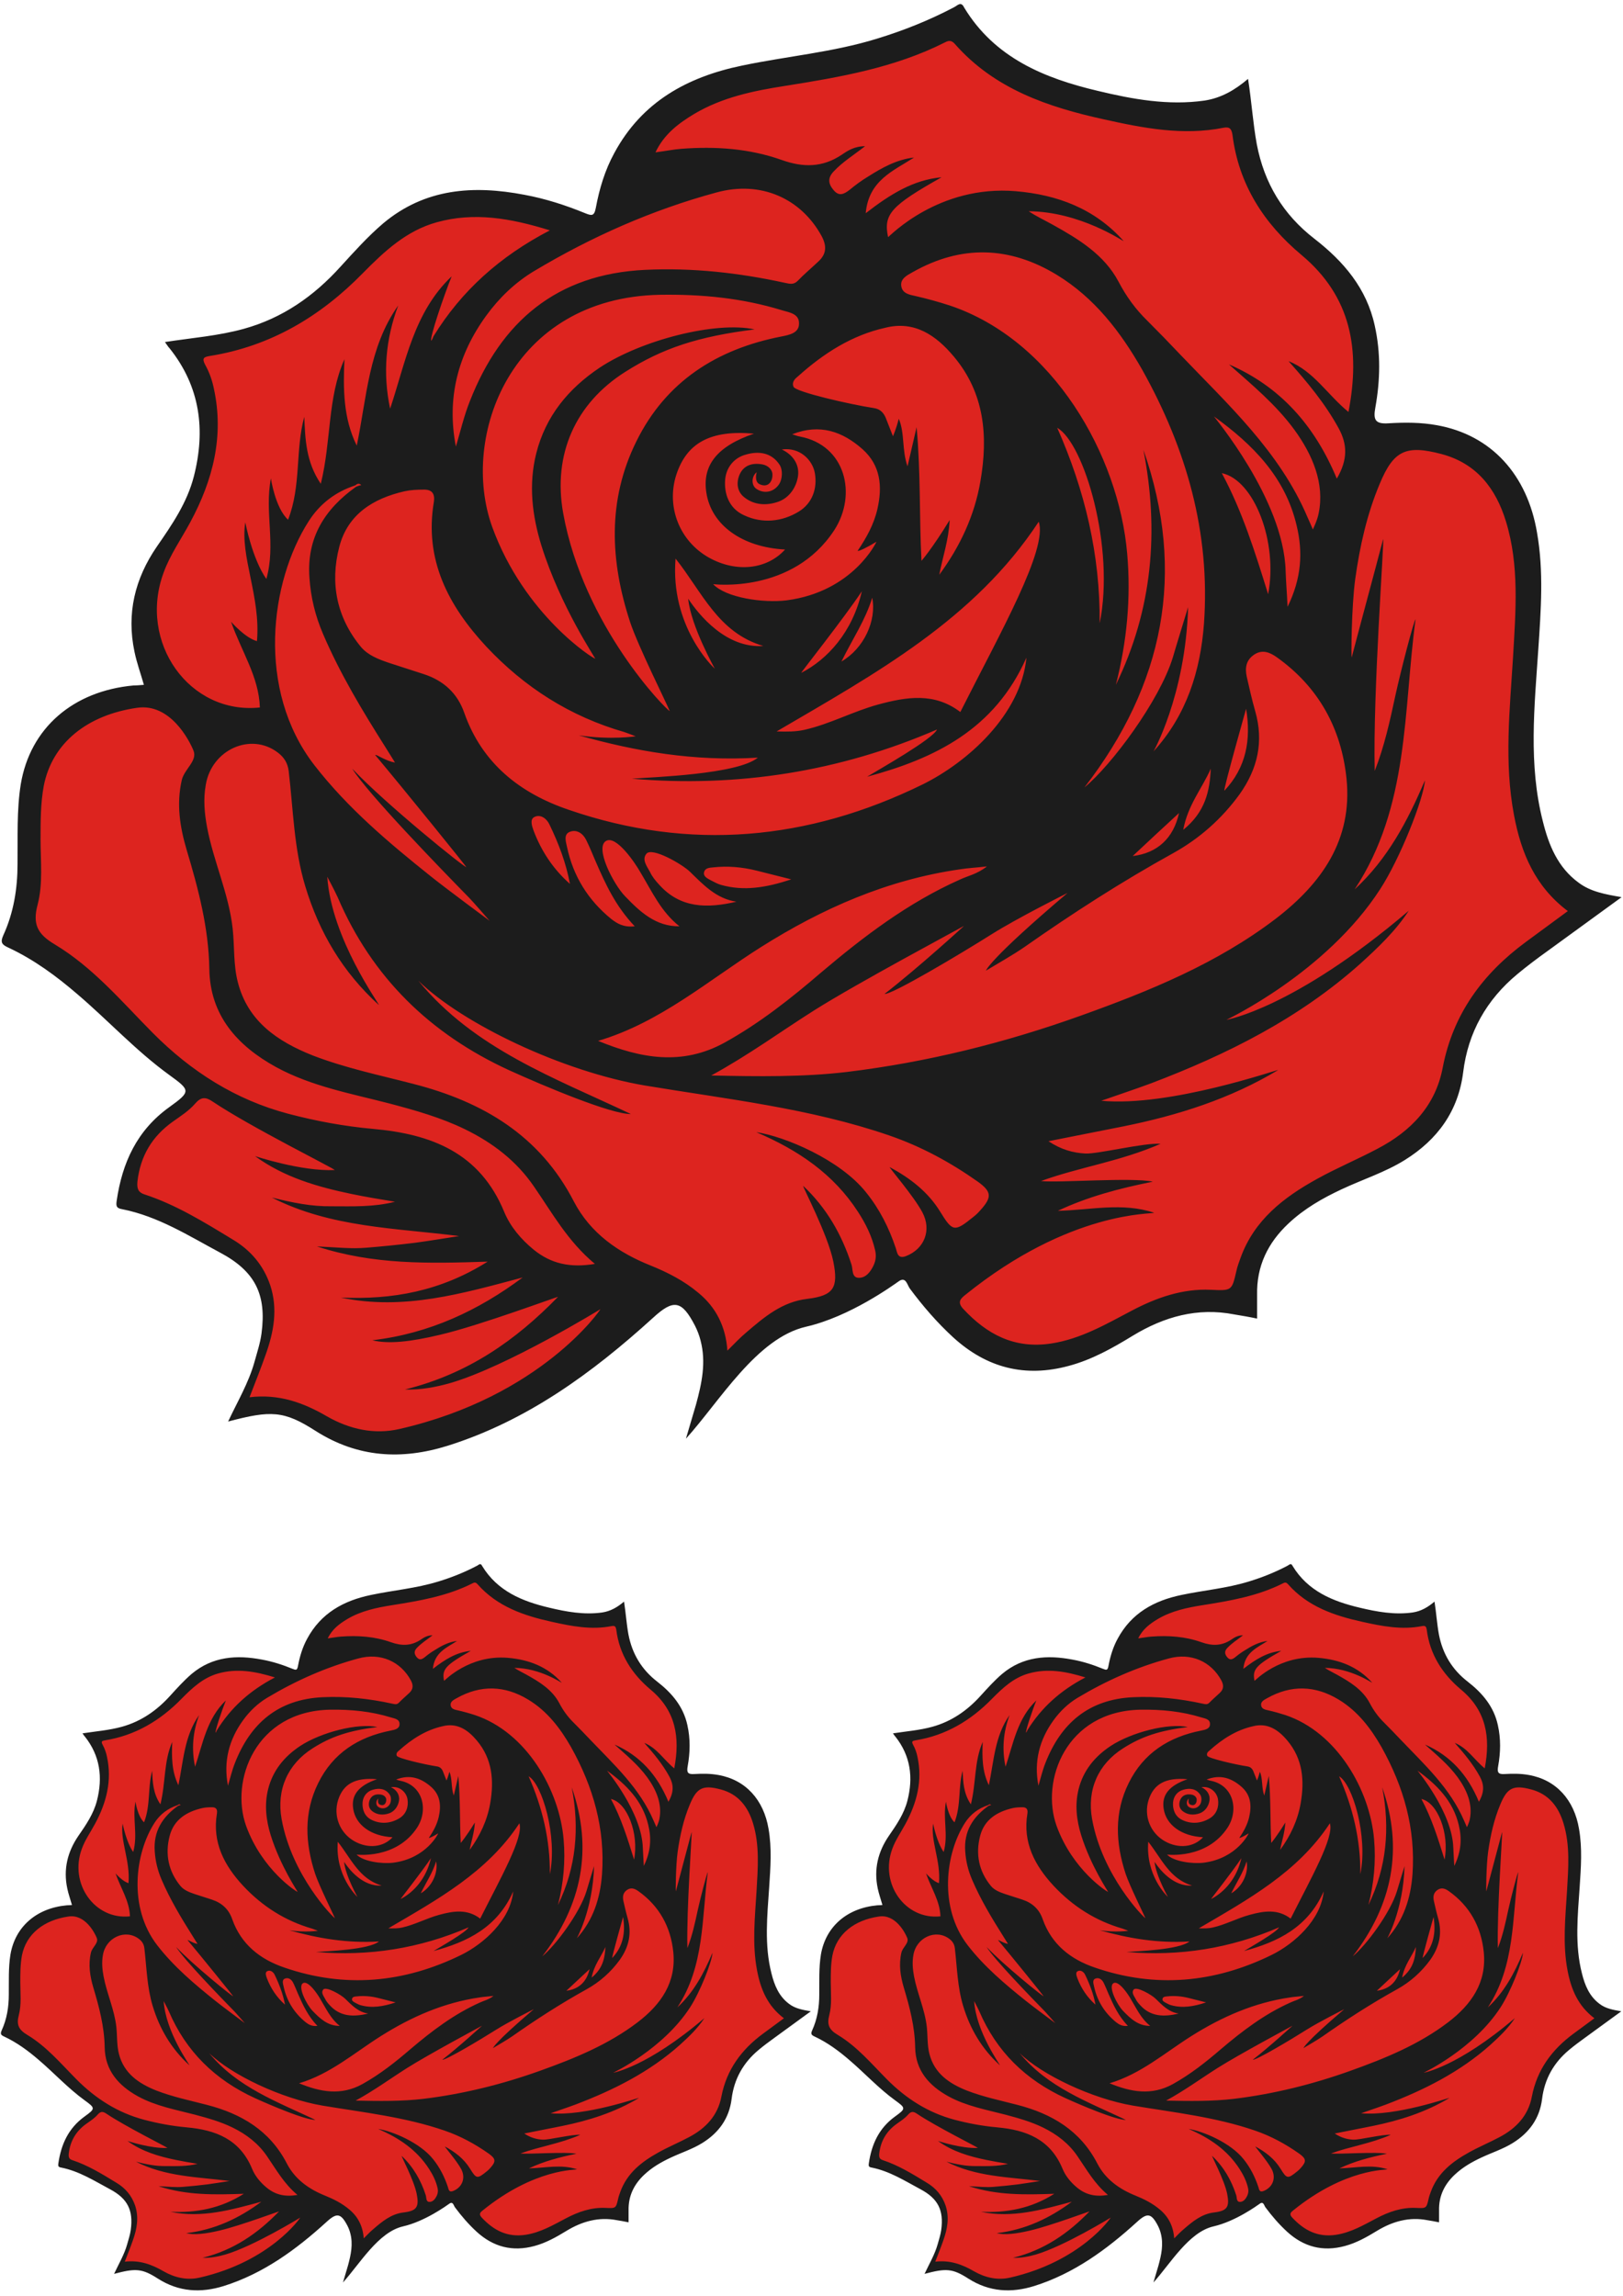 <svg version="1.0" preserveAspectRatio="xMidYMid meet" height="1122" viewBox="0 0 595.5 842.25" zoomAndPan="magnify" width="793" xmlns:xlink="http://www.w3.org/1999/xlink" xmlns="http://www.w3.org/2000/svg"><defs><clipPath id="7ebe05e426"><path clip-rule="nonzero" d="M 0.016 1 L 594.984 1 L 594.984 534 L 0.016 534 Z M 0.016 1"></path></clipPath><clipPath id="69ad2fd3c8"><path clip-rule="nonzero" d="M 0.016 573.133 L 297.5 573.133 L 297.5 841 L 0.016 841 Z M 0.016 573.133"></path></clipPath><clipPath id="5b22ecf347"><path clip-rule="nonzero" d="M 297.387 573.133 L 594.875 573.133 L 594.875 841 L 297.387 841 Z M 297.387 573.133"></path></clipPath></defs><path fill-rule="nonzero" fill-opacity="1" d="M 575.133 322.762 C 567.645 317.18 564.434 309.219 562.176 300.668 C 556.945 280 559.086 259.215 560.629 238.312 C 561.582 224.297 562.531 210.281 560.156 196.266 C 556.59 175.242 543.633 160.867 524.016 157.426 C 518.312 156.473 512.367 156.355 506.543 156.711 C 501.668 156.949 500.957 155.406 501.789 151.012 C 503.57 141.152 503.688 131.293 501.551 121.434 C 498.695 107.895 490.258 98.273 479.797 90.078 C 468.383 81.289 461.609 70.004 458.992 55.871 C 457.566 48.148 457.09 40.43 455.902 32.234 C 451.145 36.391 446.152 39.121 440.211 40.074 C 427.016 41.973 414.176 39.598 401.574 36.512 C 382.199 31.879 364.367 24.633 353.312 6.461 C 351.766 3.965 350.578 5.508 349.152 6.223 C 340.234 10.973 330.844 14.656 321.215 17.625 C 305.285 22.496 288.645 24.039 272.477 27.363 C 252.742 31.52 236.219 40.547 226.352 58.957 C 223.023 65.137 221.004 71.906 219.695 78.793 C 219.102 82 218.152 81.766 215.773 80.812 C 208.641 77.844 201.27 75.586 193.781 74.043 C 175.477 70.48 158 71.668 142.785 84.375 C 137.078 89.129 132.203 94.59 127.211 100.055 C 117.582 110.625 106.289 118.703 92.383 122.504 C 83.109 125.117 73.598 125.828 63.73 127.254 C 64.445 128.207 64.801 128.918 65.277 129.512 C 76.453 143.41 78.473 159.086 74.074 175.953 C 71.578 185.457 66.23 193.293 60.762 201.133 C 52.797 212.656 49.824 225.363 52.676 239.141 C 53.508 243.062 54.816 246.98 56.004 251.141 C 54.578 251.258 53.508 251.375 52.32 251.375 C 30.566 253.277 15.113 266.699 11.664 287.008 C 10.121 296.512 10.594 306.133 10.594 315.754 C 10.594 324.781 9.289 333.449 5.484 341.648 C 4.293 344.258 5.008 344.973 7.387 346.043 C 16.539 350.316 24.742 356.375 32.348 362.906 C 43.523 372.527 53.508 383.336 65.516 392.125 C 73.242 397.711 73.48 398.184 65.516 403.887 C 53.746 412.32 48.516 423.957 46.496 437.738 C 46.258 439.398 46.258 440.352 48.516 440.824 C 61.473 443.438 72.527 450.445 83.941 456.504 C 96.543 463.156 100.582 471.469 98.801 485.605 C 98.324 489.168 97.137 492.613 96.184 496.055 C 94.047 503.539 90.121 510.191 86.676 517.438 C 102.129 513.398 106.766 513.516 118.297 520.879 C 133.512 530.621 149.441 531.453 166.082 526.227 C 194.852 517.199 218.391 499.855 240.379 479.902 C 247.871 473.012 250.84 473.488 255.598 482.754 C 256.43 484.414 257.023 486.199 257.5 487.98 C 259.52 495.938 260.828 502.352 258.688 509.953 C 257.5 514.109 256.668 515.535 255.477 519.691 C 267.602 506.27 277.707 487.027 295.777 482.992 C 311.586 479.309 327.039 468.145 329.418 466.48 C 331.914 464.816 332.391 467.906 333.34 469.211 C 338.098 475.625 343.207 481.566 349.031 486.91 C 361.039 497.957 374.949 501.52 390.875 497.242 C 399.199 494.988 406.688 490.828 413.938 486.434 C 425.352 479.547 437.355 476.102 450.672 478.715 C 453.406 479.191 456.258 479.664 458.992 480.141 C 458.992 477.051 458.992 474.32 458.992 471.59 C 458.754 461.137 462.914 452.703 470.402 445.695 C 476.109 440.352 482.766 436.551 489.781 433.344 C 497.391 429.777 505.352 427.285 512.484 422.77 C 524.375 415.406 531.863 405.191 533.527 391.059 C 535.309 376.566 541.969 364.809 553.141 355.664 C 556.707 352.691 560.395 349.961 564.078 347.23 C 572.754 340.934 578.223 337.016 587.613 330.246 C 581.434 329.414 579.531 326.086 575.133 322.762 Z M 575.133 322.762" fill="#dd241f"></path><g clip-path="url(#7ebe05e426)"><path fill-rule="nonzero" fill-opacity="1" d="M 95.949 489.168 C 95.473 492.73 94.281 496.293 93.332 499.738 C 91.191 507.34 87.152 514.109 83.703 521.473 C 99.395 517.316 104.148 517.438 115.801 524.918 C 131.254 534.777 147.422 535.609 164.184 530.383 C 193.305 521.238 217.32 503.656 239.547 483.465 C 247.156 476.457 250.129 476.934 255.004 486.316 C 255.836 487.98 256.547 489.762 257.023 491.66 C 259.164 499.738 257.5 507.457 255.359 515.297 C 254.172 519.453 252.863 523.613 251.676 527.77 C 264.035 514.109 277.59 490.828 295.777 486.672 C 311.824 482.992 327.516 471.59 329.895 469.926 C 332.391 468.262 332.867 471.352 333.816 472.656 C 338.57 479.07 343.801 485.129 349.746 490.594 C 361.988 501.758 376.016 505.438 392.184 501.043 C 400.625 498.789 408.234 494.512 415.602 490 C 427.133 482.992 439.379 479.547 452.812 482.16 C 455.664 482.633 458.516 483.109 461.25 483.703 C 461.25 480.613 461.25 477.883 461.25 475.031 C 461.012 464.461 465.172 455.91 472.781 448.781 C 478.605 443.32 485.262 439.52 492.395 436.191 C 500.004 432.629 508.207 430.016 515.457 425.504 C 527.465 418.02 535.07 407.566 536.855 393.312 C 538.637 378.703 545.414 366.707 556.707 357.324 C 560.273 354.355 564.078 351.504 567.883 348.773 C 576.68 342.359 585.477 335.945 594.984 329.055 C 588.805 327.988 583.574 327.035 579.176 323.711 C 571.566 318.129 568.238 309.934 566.098 301.262 C 560.75 280.359 563.008 259.098 564.434 237.953 C 565.387 223.703 566.457 209.566 563.957 195.312 C 560.395 174.055 547.199 159.445 527.227 155.879 C 521.402 154.812 515.457 154.812 509.516 155.168 C 504.52 155.523 503.809 153.859 504.641 149.348 C 506.422 139.371 506.66 129.395 504.402 119.297 C 501.43 105.637 492.992 95.777 482.293 87.465 C 470.762 78.559 463.867 67.035 461.133 52.781 C 459.707 44.941 459.23 37.105 457.922 28.789 C 453.047 32.945 448.055 35.797 441.992 36.746 C 428.68 38.648 415.602 36.273 402.766 33.184 C 383.148 28.551 364.961 21.07 353.789 2.66 C 352.598 0.164 351.41 1.828 349.984 2.539 C 340.949 7.289 331.438 11.09 321.691 14.062 C 305.523 19.051 288.645 20.477 272.238 23.918 C 252.148 28.078 235.508 37.223 225.402 55.988 C 221.957 62.285 219.934 69.055 218.625 76.062 C 218.031 79.27 217.082 79.031 214.703 78.082 C 207.453 75.113 200.082 72.738 192.355 71.312 C 173.691 67.75 155.98 68.938 140.645 81.766 C 134.938 86.633 129.945 92.215 124.953 97.68 C 115.207 108.488 103.676 116.566 89.527 120.484 C 80.137 123.098 70.508 123.812 60.523 125.355 C 61.234 126.305 61.594 127.02 62.188 127.613 C 73.48 141.746 75.5 157.66 71.102 174.766 C 68.605 184.387 63.137 192.344 57.551 200.422 C 49.469 212.18 46.375 225.008 49.348 239.023 C 50.18 243.062 51.605 246.98 52.797 251.141 C 51.371 251.258 50.18 251.375 48.992 251.375 C 26.883 253.395 11.07 266.938 7.625 287.602 C 6.078 297.223 6.555 307.082 6.434 316.824 C 6.434 325.969 5.008 334.758 1.203 343.07 C 0.016 345.684 0.727 346.516 3.105 347.586 C 12.496 351.98 20.699 358.039 28.426 364.688 C 39.84 374.43 49.941 385.477 62.066 394.266 C 69.914 399.965 70.152 400.32 62.066 406.141 C 50.18 414.695 44.832 426.57 42.809 440.469 C 42.574 442.25 42.574 443.199 44.832 443.559 C 58.027 446.172 69.199 453.297 80.73 459.473 C 93.688 466.363 97.848 474.914 95.949 489.168 Z M 344.992 444.508 C 340.473 437.145 333.934 432.156 326.445 428.117 C 326.207 428.352 335.242 438.688 338.453 444.746 C 341.898 451.277 339.164 458.168 332.391 460.781 C 329.301 461.969 329.18 459.355 328.703 457.93 C 326.207 450.445 322.762 443.559 317.77 437.379 C 308.258 425.383 287.93 416.832 277.469 415.289 C 293.043 421.941 305.883 430.73 314.797 444.508 C 317.648 448.902 319.906 453.414 321.098 458.641 C 321.574 460.66 321.336 462.441 320.504 464.223 C 319.434 466.48 317.77 468.738 315.152 468.738 C 312.418 468.738 313.012 465.648 312.418 463.867 C 308.852 452.82 303.266 443.082 294.707 435.004 C 294.352 435.125 303.742 452.82 305.762 462.797 C 307.664 472.418 305.883 475.27 296.254 476.457 C 286.98 477.527 280.441 483.109 273.785 488.812 C 271.527 490.711 269.504 492.848 266.891 495.461 C 266.297 486.672 262.73 479.547 256.191 474.203 C 250.961 469.805 244.898 466.719 238.715 464.223 C 226.828 459.473 216.605 452.348 210.543 440.707 C 198.062 416.477 177.141 404.125 151.699 397.59 C 139.336 394.383 126.734 391.77 114.73 387.137 C 101.891 382.031 90.953 374.668 87.27 360.293 C 85.605 353.879 86.082 347.23 85.367 340.578 C 83.941 327.75 78.355 315.992 75.977 303.402 C 75.023 298.293 74.551 293.066 75.5 287.84 C 77.641 274.895 92.023 268.48 101.891 275.965 C 104.27 277.746 105.578 279.883 105.934 282.852 C 107.598 296.988 107.836 311.238 111.996 325.02 C 117.105 342.004 125.785 356.613 138.98 368.609 C 139.336 368.371 121.625 344.379 120.078 321.574 C 120.078 321.574 122.695 326.441 123.883 329.055 C 136.484 358.512 157.883 379.301 186.887 392.602 C 199.965 398.539 224.332 408.754 231.465 408.637 C 203.41 395.332 174.047 384.762 153.484 359.699 C 169.77 375.617 206.5 393.078 236.695 398.184 C 266.652 403.172 297.203 406.5 326.207 416.477 C 337.977 420.516 348.676 426.336 358.781 433.461 C 363.891 437.145 364.012 439.164 359.73 443.914 C 358.898 444.863 358.066 445.695 357.117 446.406 C 350.223 451.988 349.508 451.871 344.992 444.508 Z M 178.445 237.125 C 192.473 252.09 209.234 262.777 229.086 268.48 C 230.156 268.836 231.348 269.312 233.25 270.023 C 233.25 270.023 224.215 271.449 212.328 269.668 C 233.367 275.605 254.766 279.289 278.062 277.863 C 270.574 284.039 239.43 284.992 231.82 285.586 C 270.695 288.91 308.141 282.973 343.801 267.531 C 342.375 270.977 322.641 282.141 318.125 284.871 C 342.969 278.219 364.961 267.531 376.613 241.16 C 374.59 262.184 354.859 279.645 338.453 287.723 C 296.488 308.27 253.102 312.309 208.641 296.988 C 190.809 290.93 176.902 280 170.363 261.473 C 167.867 254.227 162.754 249.594 155.504 247.219 C 151.223 245.793 146.945 244.488 142.664 243.062 C 138.859 241.754 135.059 240.332 132.441 237.242 C 123.527 226.434 121.031 213.844 124.477 200.539 C 127.566 188.543 136.961 182.723 148.488 180.109 C 150.629 179.637 153.008 179.516 155.266 179.516 C 158.355 179.398 159.664 180.824 159.188 184.031 C 155.621 205.293 164.539 222.156 178.445 237.125 Z M 208.047 310.645 C 207.691 308.863 206.621 306.016 209.117 305.062 C 211.613 304.113 213.871 305.656 215.059 308.031 C 216.367 310.645 217.438 313.379 218.625 316.109 C 222.191 324.305 225.879 332.383 232.891 339.746 C 228.73 340.223 226.352 338.676 224.215 337.016 C 215.773 330.125 210.305 321.336 208.047 310.645 Z M 209.117 324.188 C 202.934 318.723 198.656 312.191 195.801 304.707 C 195.207 303.043 194.258 300.43 196.16 299.602 C 198.418 298.531 200.676 300.312 201.629 302.449 C 204.957 309.34 207.691 316.465 209.117 324.188 Z M 270.219 330.719 C 259.52 333.215 249.652 333.215 241.809 324.426 C 240.5 323 239.312 321.574 238.48 319.793 C 237.41 317.773 235.387 315.277 237.172 313.141 C 239.191 310.527 250.484 317.059 253.219 319.793 C 258.094 324.543 262.848 329.648 270.219 330.719 Z M 258.332 319.91 C 258.688 318.367 260.234 318.246 261.66 318.129 C 267.008 317.535 272.359 318.012 277.59 319.316 C 281.395 320.266 285.195 321.219 290.309 322.523 C 281.035 325.613 272.832 326.918 264.512 324.543 C 263.203 324.188 262.016 323.473 260.828 322.879 C 259.52 322.168 257.973 321.453 258.332 319.91 Z M 249.297 339.746 C 240.617 339.863 234.793 334.402 229.324 328.699 C 225.164 324.426 218.031 310.766 222.43 308.391 C 226.117 306.371 232.891 316.227 235.031 320.031 C 239.191 326.918 242.52 334.402 249.297 339.746 Z M 279.254 347.348 C 301.84 333.094 325.734 322.641 352.242 318.84 C 355.094 318.367 358.066 318.246 362.109 317.773 C 358.543 320.625 355.094 321.219 352.125 322.641 C 333.223 331.074 316.938 343.43 301.246 356.73 C 290.188 366.234 278.777 375.262 265.938 382.387 C 250.246 391.059 235.031 388.207 219.457 381.793 C 242.281 375.023 259.875 359.582 279.254 347.348 Z M 298.867 370.508 C 314.676 360.531 351.648 340.816 353.668 339.629 C 354.145 339.27 336.668 355.188 324.543 364.57 C 327.16 364.926 352.48 349.844 363.773 342.715 C 373.164 336.777 391.707 327.512 391.707 327.512 C 362.703 352.098 361.754 356.02 361.754 356.02 C 366.508 353.168 371.383 350.438 375.898 347.348 C 393.492 334.996 411.562 323.355 430.461 312.902 C 440.09 307.559 448.293 300.312 454.832 291.285 C 461.488 281.902 463.746 271.926 460.539 260.762 C 459.348 256.602 458.398 252.328 457.445 248.168 C 456.734 244.844 457.207 241.992 460.301 239.973 C 463.273 238.074 466.004 239.262 468.504 241.043 C 483.836 251.969 492.16 267.176 494.059 285.586 C 496.32 308.031 484.906 324.066 468.027 337.016 C 446.512 353.406 421.785 363.5 396.582 372.527 C 368.766 382.504 340.117 389.633 310.754 393.195 C 294.707 395.098 278.422 394.859 260.945 394.504 C 274.855 386.902 286.625 378.23 298.867 370.508 Z M 262.254 245.199 C 261.66 244.727 245.848 229.641 247.871 204.816 C 257.617 217.051 263.441 232.016 280.086 236.887 C 266.414 237.836 256.43 225.484 252.508 219.543 C 253.457 229.641 262.492 245.555 262.254 245.199 Z M 278.66 177.496 C 281.867 179.043 283.531 176.43 283.414 173.934 C 283.414 172.152 281.75 170.609 279.727 170.254 C 275.805 169.539 272.715 170.727 271.289 174.172 C 270.098 177.141 270.574 180.109 272.715 182.012 C 276.52 185.336 281.395 185.457 285.672 183.91 C 289.594 182.484 292.211 178.684 292.805 174.527 C 293.398 170.016 290.664 166.57 286.859 164.789 C 293.52 163.84 298.152 168.707 298.984 173.461 C 299.938 178.922 298.152 184.504 293.043 187.594 C 286.98 191.277 279.727 192.105 272.953 188.898 C 267.246 186.285 265.699 180.703 266.059 175.953 C 266.414 171.441 269.266 167.875 273.547 166.688 C 278.301 165.262 283.059 165.859 286.027 170.371 C 287.336 172.391 286.98 175.598 286.027 177.262 C 284.246 180.23 280.68 181.297 277.59 179.277 C 275.449 177.855 275.805 174.41 277.707 173.102 C 277.59 172.984 276.637 176.547 278.66 177.496 Z M 259.164 180.586 C 260.945 192.465 272.238 200.66 288.051 201.492 C 281.395 208.855 270.098 210.043 260.113 204.461 C 249.297 198.402 244.422 185.812 248.109 174.172 C 251.91 162.414 260.59 157.543 276.637 158.969 C 263.086 163.602 257.617 170.609 259.164 180.586 Z M 261.66 214.199 C 261.66 214.199 290.785 217.883 306.117 194.363 C 314.559 181.297 310.281 163.246 293.52 160.039 C 292.688 159.918 291.855 159.562 290.664 159.207 C 300.887 155.168 309.211 158.254 316.461 164.668 C 323.117 170.609 323.832 178.328 321.93 186.645 C 320.621 192.344 317.887 197.215 314.676 201.965 C 315.035 202.203 317.648 201.016 321.574 198.641 C 321.691 198.52 313.133 216.93 288.645 220.137 C 280.086 221.207 266.297 219.188 261.66 214.199 Z M 316.223 216.812 C 312.777 231.898 303.504 241.875 293.992 246.746 C 293.637 246.863 309.328 227.145 316.223 216.812 Z M 320.027 219.188 C 321.691 227.621 316.938 237.836 308.734 242.586 C 312.895 234.152 317.531 227.383 320.027 219.188 Z M 381.129 191.277 C 384.457 201.371 367.219 231.66 352.359 261.117 C 342.852 253.871 332.629 255.535 322.168 258.383 C 313.012 260.879 304.574 265.512 295.184 267.648 C 291.973 268.363 288.883 268.363 284.957 268.242 C 321.215 246.98 357.473 227.266 381.129 191.277 Z M 387.906 156.832 C 397.77 162.414 409.184 200.777 403.477 228.57 C 403.715 203.391 398.008 179.637 387.906 156.832 Z M 415.602 313.973 C 421.426 308.508 426.539 303.758 432.602 298.176 C 430.582 307.438 424.637 312.902 415.602 313.973 Z M 457.211 259.93 C 459.109 271.332 457.211 281.547 449.246 289.98 C 448.77 289.742 457.211 259.93 457.211 259.93 Z M 448.293 173.461 C 460.18 175.953 468.977 198.758 465.293 217.883 C 460.418 202.203 455.781 187.355 448.293 173.461 Z M 472.426 222.516 C 472.188 217.289 471.832 213.25 471.711 209.328 C 471 182.961 445.082 152.438 445.441 152.672 C 459.586 162.887 471.594 174.883 475.754 192.699 C 478.133 202.559 477.535 212.062 472.426 222.516 Z M 444.25 281.902 C 443.895 290.098 442.23 297.816 434.148 304.352 C 435.812 295.203 441.16 289.027 444.25 281.902 Z M 441.754 228.691 C 440.449 246.148 435.336 262.305 423.211 275.605 C 422.734 276.559 434.98 255.414 435.93 222.633 C 435.93 222.633 431.176 238.074 430.344 241.043 C 425.469 256.961 407.758 280.715 397.891 288.793 C 427.016 251.141 435.336 210.043 419.527 164.906 C 425.352 194.719 422.855 223.582 409.422 251.141 C 413.465 235.34 415.008 219.309 413.582 203.035 C 410.492 166.926 386.477 124.641 348.438 111.934 C 344.398 110.625 340.117 109.438 335.957 108.488 C 333.699 108.012 331.203 107.539 330.727 105.043 C 330.133 102.191 332.746 100.887 334.887 99.699 C 352.719 89.602 370.43 90.195 387.668 100.648 C 401.574 109.082 411.203 121.672 419.051 135.449 C 435.336 164.551 444.133 195.312 441.754 228.691 Z M 349.984 130.699 C 361.277 144.121 362.586 159.918 359.73 176.43 C 357.59 189.02 352.242 200.422 344.633 210.754 C 345.824 204.34 348.082 198.164 348.438 190.684 C 341.898 201.371 338.098 205.648 338.098 205.648 C 337.266 189.613 337.859 173.578 336.312 156.594 L 332.984 170.965 C 330.844 164.906 332.035 158.852 329.773 153.504 C 328.824 157.305 327.637 159.918 327.637 159.918 C 327.637 159.918 325.973 155.645 325.258 153.859 C 324.426 151.484 323.117 149.941 320.621 149.586 C 312.062 148.277 291.734 143.645 291.141 141.746 C 290.426 139.965 291.734 138.777 292.922 137.828 C 302.195 129.512 312.539 122.859 324.781 120.129 C 335.48 117.398 343.445 122.859 349.984 130.699 Z M 286.625 123.336 C 262.969 127.969 244.305 139.844 233.484 161.82 C 222.789 183.438 223.855 205.766 231.227 228.215 C 234.199 237.125 244.66 258.027 245.73 260.762 C 244.66 260.523 214.109 229.758 206.621 188.07 C 202.816 166.688 211.02 147.922 229.445 136.281 C 243.113 127.613 256.07 123.336 276.875 120.723 C 262.848 117.633 235.508 124.523 220.055 134.738 C 208.523 142.457 200.199 152.555 196.754 166.215 C 193.902 177.617 195.207 188.898 198.656 200.066 C 205.668 222.516 218.625 241.52 218.508 241.754 C 218.508 241.637 218.391 241.637 218.391 241.52 C 217.914 241.754 192.355 225.602 180.586 193.176 C 168.699 160.156 187.363 109.082 242.164 108.012 C 257.379 107.777 272.359 109.199 286.98 113.715 C 289.832 114.547 293.398 115.02 293.16 118.82 C 293.043 122.027 289.715 122.742 286.625 123.336 Z M 130.66 178.449 C 119.129 186.645 112.473 197.215 113.539 211.824 C 114.016 219.07 115.68 225.84 118.535 232.492 C 124.836 247.219 133.035 260.762 141.594 274.301 C 142.547 275.844 143.496 277.387 144.926 279.645 C 141.594 279.172 137.91 276.438 137.672 276.914 C 148.133 289.387 171.195 317.891 171.078 318.012 C 170.602 318.367 141.715 295.086 129.234 281.902 C 134.938 291.047 161.328 318.246 172.266 329.414 C 173.336 330.48 179.637 337.727 179.637 337.727 C 179.637 337.727 163.586 325.848 158.117 321.453 C 142.664 309.102 127.566 296.395 115.324 280.594 C 93.926 252.922 99.039 213.25 113.305 191.039 C 117.344 184.742 123.051 180.348 130.301 177.973 C 131.016 177.379 131.73 177.023 132.562 177.855 C 131.848 177.973 131.254 178.211 130.66 178.449 Z M 506.188 177.496 C 511.297 165.145 515.816 163.008 528.891 166.453 C 541.848 169.895 548.863 179.16 552.547 191.156 C 557.539 207.43 556.113 224.176 555.164 240.805 C 553.973 260.164 551.832 279.645 555.52 299.008 C 558.133 312.902 563.246 325.137 575.254 334.164 C 569.902 338.082 564.91 341.766 559.918 345.449 C 544.105 357.086 533.172 371.816 529.367 391.531 C 526.75 405.547 517.715 414.934 505.473 421.344 C 498.102 425.266 490.375 428.473 483.125 432.512 C 470.879 439.281 460.18 447.594 455.188 461.375 C 454.594 463.035 454 464.582 453.645 466.242 C 451.98 473.488 451.98 473.488 444.25 473.133 C 433.91 472.656 424.398 475.984 415.363 480.734 C 405.855 485.723 396.582 491.188 385.645 492.848 C 372.215 494.867 362.109 489.523 353.312 480.02 C 351.172 477.645 352.48 476.34 354.145 475.031 C 392.66 443.914 422.855 445.457 423.449 444.863 C 411.797 440.945 399.91 443.914 388.141 444.152 C 398.961 439.043 410.492 435.957 422.973 433.461 C 415.363 431.797 388.617 433.938 381.961 433.223 C 395.988 428.117 410.848 426.098 425.824 419.562 C 420 419.09 402.766 423.363 398.246 423.129 C 393.73 422.891 389.332 421.703 384.695 418.613 C 394.324 416.715 403.359 414.934 412.273 413.148 C 432.246 409.113 451.383 403.055 468.977 392.484 C 468.738 392.246 429.273 406.141 404.07 403.766 C 410.133 401.629 416.316 399.609 422.379 397.352 C 450.195 386.781 476.586 373.598 499.055 353.523 C 505.59 347.586 512.012 341.527 516.883 334.047 C 474.801 369.914 449.957 374.074 449.957 374.074 C 449.957 374.074 486.57 356.852 506.422 326.086 C 513.676 314.922 522.352 293.066 522.828 286.18 C 516.527 301.023 509.156 315.039 497.031 326.207 C 517.121 295.801 514.863 260.762 519.379 227.145 C 518.906 227.027 514.031 245.676 512.012 254.941 C 509.988 264.324 507.969 273.707 504.402 282.734 C 503.688 254.348 507.969 197.809 507.492 197.691 C 503.688 212.18 499.766 226.551 495.961 241.043 C 495.723 241.754 495.844 222.395 497.27 212.18 C 498.934 200.301 501.551 188.543 506.188 177.496 Z M 254.766 41.617 C 264.988 35.559 276.398 33.184 287.812 31.402 C 308.02 28.195 328.23 24.75 346.773 15.367 C 348.32 14.535 349.27 14.773 350.34 15.961 C 364.844 32.473 384.457 39.121 405.023 43.637 C 419.406 46.844 434.027 49.695 448.887 46.727 C 451.383 46.25 451.859 47.32 452.215 49.336 C 454.477 67.512 463.746 81.883 477.535 93.402 C 495.844 108.727 499.172 128.207 494.773 151.012 C 487.047 144.715 482.055 136.043 472.781 132.363 C 479.676 140.082 486.215 147.922 491.207 157.066 C 494.297 162.77 494.656 168.352 490.492 175.477 C 482.293 155.762 469.57 141.629 450.91 133.551 C 459.348 141.035 468.145 148.277 474.922 157.543 C 481.578 166.688 486.094 177.262 483.836 188.188 C 483.363 190.801 481.699 194.125 481.699 194.125 C 481.699 194.125 480.152 190.445 479.676 189.492 C 469.453 165.5 450.551 148.277 433.078 129.988 C 429.156 125.828 425.113 121.672 421.07 117.633 C 416.672 113.359 413.227 108.605 410.371 103.145 C 405.141 93.285 395.75 87.582 386.359 82.359 C 383.387 80.695 380.297 79.27 377.445 77.367 C 396.344 77.488 412.035 88.414 412.273 88.297 C 401.695 76.418 388.023 71.312 372.688 70.004 C 344.395 67.629 326.445 86.516 325.852 86.871 C 324.07 78.438 326.922 75.352 345.465 64.898 C 335.125 65.848 326.684 71.074 317.648 78.082 C 318.719 65.965 327.871 62.523 335.363 57.652 C 329.062 58.363 323.711 61.336 318.48 64.66 C 316.105 66.086 313.844 67.75 311.707 69.531 C 309.684 71.074 307.902 72.023 305.883 69.648 C 303.859 67.273 303.621 65.137 305.883 62.758 C 309.09 59.316 313.133 56.82 317.41 53.496 C 313.488 53.496 310.992 55.156 308.734 56.703 C 301.719 61.336 294.707 61.336 286.98 58.602 C 274.973 54.328 262.609 53.496 250.008 54.445 C 247.039 54.684 244.184 55.277 240.5 55.75 C 243.711 48.98 249.059 45.062 254.766 41.617 Z M 262.848 70.48 C 279.254 65.965 293.992 72.738 301.484 86.516 C 303.383 90.078 303.266 93.047 300.293 95.781 C 297.797 98.156 295.062 100.41 292.688 102.906 C 291.141 104.449 289.715 103.977 287.93 103.617 C 271.051 99.938 254.051 98.035 236.695 98.867 C 204.242 100.41 183.797 117.871 172.383 147.09 C 170.246 152.438 168.938 158.137 167.273 163.719 C 163.824 146.023 167.984 129.988 178.445 115.613 C 183.203 109.082 189.027 103.5 195.922 99.344 C 216.961 86.754 239.191 76.895 262.848 70.48 Z M 60.047 209.922 C 62.426 203.391 66.465 197.691 69.793 191.512 C 78.117 176.074 82.277 159.918 78.473 142.457 C 77.879 139.488 76.809 136.402 75.262 133.668 C 73.957 131.176 74.906 130.82 77.047 130.461 C 99.277 126.898 117.582 115.973 133.156 100.055 C 141 92.098 149.086 84.496 160.258 81.406 C 173.93 77.605 187.242 79.863 201.746 84.375 C 183.441 93.879 169.293 106.59 159.07 123.215 C 158.832 123.812 158.594 124.406 158.238 124.879 C 157.523 124.047 162.875 108.25 165.727 101.242 C 151.82 114.426 148.848 132.719 143.141 149.824 C 140.406 136.875 141.477 124.285 146.113 111.934 C 135.176 127.375 134.582 145.785 130.898 163.363 C 125.902 153.266 125.902 142.457 126.379 131.648 C 120.078 145.902 121.625 161.461 117.703 177.379 C 112.234 169.301 111.996 160.988 111.641 152.793 C 108.309 165.027 110.57 178.09 105.695 190.562 C 100.941 186.168 99.395 175.359 99.395 175.359 C 97.016 188.07 101.297 199.59 97.73 212.301 C 92.5 204.816 90.004 191.512 90.004 191.512 C 87.984 203.867 95.711 218.832 94.281 235.105 C 89.887 233.918 84.773 227.977 84.773 227.977 C 88.578 238.906 94.996 248.168 95.352 259.453 C 69.559 262.184 50.535 235.578 60.047 209.922 Z M 56.004 378.824 C 44.594 367.301 34.133 354.832 20.105 346.398 C 13.688 342.598 11.902 338.914 13.805 331.789 C 15.824 324.066 14.875 315.871 14.875 307.914 C 14.875 301.262 14.875 294.609 16.062 288.195 C 19.152 272.398 32.113 262.184 50.301 259.57 C 62.426 257.789 69.438 271.449 70.984 275.25 C 72.527 279.051 67.656 282.02 66.703 286.059 C 64.684 294.848 65.992 303.281 68.488 311.715 C 72.766 325.969 76.57 340.34 76.809 355.426 C 77.047 372.41 87.031 383.574 101.297 391.414 C 114.371 398.539 128.996 401.152 143.141 404.836 C 152.531 407.328 161.805 409.941 170.602 414.219 C 180.824 419.207 189.504 425.859 195.922 435.242 C 202.578 444.863 208.285 455.316 218.27 463.629 C 209.117 465.176 202.102 463.512 195.801 458.402 C 191.168 454.602 187.242 449.973 184.984 444.508 C 176.07 422.891 158.355 416 136.961 414.102 C 126.379 413.148 116.039 411.25 105.695 408.52 C 86.438 403.41 70.152 393.078 56.004 378.824 Z M 50.418 433.461 C 51.488 424.078 55.77 416.832 63.496 411.367 C 66.348 409.348 69.32 407.449 71.578 404.836 C 73.836 402.223 75.5 402.34 78.117 404.125 C 91.906 413.387 122.574 428.59 122.812 429.184 C 110.688 429.777 93.57 424.078 93.57 424.078 C 104.148 431.797 116.395 435.359 128.996 437.973 C 134.105 439.043 139.219 439.875 144.926 440.824 C 136.961 442.844 129.352 442.488 121.742 442.488 C 114.254 442.605 107.359 441.18 99.75 439.281 C 121.387 450.328 145.16 450.445 168.461 453.414 C 162.992 454.246 157.523 455.195 152.055 455.91 C 146.23 456.621 140.289 457.215 134.465 457.691 C 128.875 458.168 124 457.574 116.273 457.215 C 137.078 463.988 157.168 463.512 178.922 462.797 C 161.566 473.727 143.855 476.812 125.07 475.984 C 148.133 480.852 169.887 474.438 191.762 468.617 C 175.477 480.734 157.645 489.168 136.602 491.66 C 142.547 493.086 150.512 492.254 161.449 489.641 C 176.188 486.199 205.074 475.391 204.719 475.746 C 189.266 491.66 171.672 504.016 148.609 509.715 C 154.316 509.953 160.258 508.766 165.25 507.34 C 186.055 501.281 220.289 480.258 220.289 480.258 C 220.41 480.379 198.535 512.328 146.59 524.207 C 137.316 526.344 128.281 524.324 119.961 519.574 C 111.402 514.586 102.367 511.258 91.551 512.566 C 93.688 506.984 95.711 501.996 97.492 496.887 C 100.465 488.574 102.012 480.141 99.156 471.469 C 96.66 464.105 91.906 458.523 85.25 454.602 C 74.906 448.309 64.562 441.895 52.914 438.094 C 50.773 437.379 50.18 436.074 50.418 433.461 Z M 50.418 433.461" fill="#1c1c1c"></path></g><path fill-rule="nonzero" fill-opacity="1" d="M 287.574 734.738 C 283.828 731.945 282.227 727.961 281.094 723.68 C 278.48 713.328 279.551 702.922 280.324 692.457 C 280.797 685.438 281.273 678.422 280.086 671.402 C 278.301 660.875 271.824 653.68 262.016 651.957 C 259.164 651.48 256.191 651.422 253.277 651.598 C 250.84 651.719 250.484 650.945 250.902 648.746 C 251.793 643.809 251.852 638.871 250.781 633.938 C 249.355 627.156 245.137 622.34 239.906 618.234 C 234.199 613.836 230.812 608.184 229.504 601.109 C 228.789 597.242 228.551 593.375 227.957 589.273 C 225.582 591.355 223.086 592.723 220.113 593.199 C 213.516 594.148 207.094 592.961 200.797 591.414 C 191.105 589.094 182.191 585.465 176.664 576.367 C 175.891 575.117 175.297 575.891 174.582 576.25 C 170.125 578.629 165.43 580.473 160.617 581.957 C 152.652 584.395 144.328 585.168 136.246 586.836 C 126.379 588.918 118.117 593.438 113.184 602.652 C 111.52 605.746 110.508 609.137 109.855 612.586 C 109.559 614.191 109.082 614.074 107.895 613.598 C 104.328 612.109 100.645 610.98 96.898 610.207 C 87.746 608.422 79.008 609.016 71.398 615.379 C 68.547 617.758 66.109 620.496 63.613 623.23 C 58.801 628.523 53.152 632.566 46.199 634.473 C 41.562 635.781 36.809 636.137 31.875 636.852 C 32.23 637.324 32.41 637.684 32.645 637.98 C 38.234 644.938 39.242 652.789 37.043 661.234 C 35.797 665.992 33.121 669.914 30.387 673.84 C 26.406 679.609 24.918 685.973 26.348 692.871 C 26.762 694.836 27.414 696.797 28.012 698.879 C 27.297 698.938 26.762 698.996 26.168 698.996 C 15.289 699.949 7.562 706.668 5.84 716.84 C 5.066 721.598 5.305 726.414 5.305 731.23 C 5.305 735.75 4.652 740.094 2.75 744.195 C 2.156 745.504 2.512 745.859 3.699 746.395 C 8.277 748.535 12.379 751.57 16.184 754.84 C 21.77 759.656 26.762 765.07 32.766 769.473 C 36.629 772.266 36.746 772.504 32.766 775.359 C 26.883 779.582 24.266 785.41 23.254 792.309 C 23.137 793.141 23.137 793.617 24.266 793.855 C 30.746 795.164 36.273 798.672 41.977 801.703 C 48.277 805.035 50.301 809.199 49.406 816.273 C 49.172 818.059 48.574 819.785 48.102 821.508 C 47.031 825.254 45.07 828.586 43.344 832.215 C 51.07 830.191 53.391 830.25 59.156 833.938 C 66.762 838.816 74.727 839.23 83.051 836.613 C 97.434 832.094 109.203 823.41 120.199 813.422 C 123.941 809.973 125.43 810.207 127.805 814.848 C 128.223 815.68 128.52 816.57 128.758 817.465 C 129.766 821.449 130.422 824.66 129.352 828.465 C 128.758 830.547 128.34 831.262 127.746 833.344 C 133.809 826.621 138.859 816.988 147.895 814.965 C 155.801 813.121 163.527 807.531 164.715 806.699 C 165.965 805.867 166.203 807.414 166.68 808.066 C 169.055 811.277 171.613 814.254 174.523 816.93 C 180.527 822.461 187.48 824.242 195.445 822.102 C 199.605 820.973 203.352 818.891 206.977 816.691 C 212.684 813.242 218.688 811.516 225.344 812.824 C 226.711 813.062 228.137 813.301 229.504 813.539 C 229.504 811.992 229.504 810.625 229.504 809.258 C 229.383 804.023 231.465 799.801 235.211 796.293 C 238.062 793.617 241.391 791.715 244.898 790.109 C 248.703 788.324 252.684 787.074 256.25 784.816 C 262.195 781.129 265.938 776.012 266.77 768.938 C 267.664 761.68 270.992 755.793 276.578 751.215 C 278.363 749.727 280.203 748.359 282.047 746.992 C 286.387 743.84 289.121 741.875 293.816 738.488 C 290.723 738.07 289.773 736.406 287.574 734.738 Z M 287.574 734.738" fill="#dd241f"></path><g clip-path="url(#69ad2fd3c8)"><path fill-rule="nonzero" fill-opacity="1" d="M 47.98 818.059 C 47.742 819.844 47.148 821.629 46.672 823.352 C 45.605 827.156 43.582 830.547 41.859 834.234 C 49.703 832.152 52.082 832.215 57.906 835.961 C 65.633 840.895 73.719 841.312 82.098 838.695 C 96.66 834.117 108.668 825.316 119.781 815.203 C 123.586 811.695 125.07 811.934 127.508 816.633 C 127.926 817.465 128.281 818.355 128.52 819.309 C 129.59 823.352 128.758 827.219 127.688 831.145 C 127.094 833.223 126.438 835.305 125.844 837.387 C 132.027 830.547 138.801 818.891 147.895 816.809 C 155.918 814.965 163.766 809.258 164.953 808.426 C 166.203 807.594 166.441 809.137 166.914 809.793 C 169.293 813.004 171.91 816.035 174.879 818.773 C 181.004 824.363 188.016 826.207 196.102 824.008 C 200.32 822.875 204.125 820.734 207.809 818.477 C 213.574 814.965 219.695 813.242 226.414 814.551 C 227.84 814.789 229.266 815.027 230.633 815.324 C 230.633 813.777 230.633 812.41 230.633 810.98 C 230.516 805.688 232.594 801.406 236.398 797.84 C 239.312 795.102 242.641 793.199 246.207 791.535 C 250.008 789.75 254.109 788.441 257.738 786.184 C 263.738 782.438 267.543 777.203 268.434 770.066 C 269.328 762.75 272.715 756.742 278.363 752.047 C 280.145 750.559 282.047 749.133 283.949 747.766 C 288.348 744.551 292.746 741.34 297.5 737.891 C 294.41 737.355 291.793 736.879 289.594 735.215 C 285.793 732.422 284.125 728.316 283.059 723.977 C 280.383 713.508 281.512 702.863 282.227 692.277 C 282.699 685.141 283.234 678.062 281.988 670.926 C 280.203 660.281 273.605 652.965 263.621 651.184 C 260.707 650.648 257.738 650.648 254.766 650.824 C 252.27 651.004 251.91 650.172 252.328 647.91 C 253.219 642.914 253.34 637.922 252.207 632.867 C 250.723 626.027 246.504 621.09 241.152 616.926 C 235.387 612.465 231.941 606.699 230.574 599.562 C 229.859 595.637 229.621 591.711 228.969 587.547 C 226.531 589.629 224.035 591.059 221.004 591.531 C 214.348 592.484 207.809 591.293 201.391 589.75 C 191.582 587.43 182.488 583.684 176.902 574.465 C 176.309 573.215 175.711 574.047 175 574.406 C 170.48 576.785 165.727 578.688 160.852 580.172 C 152.77 582.672 144.328 583.387 136.129 585.109 C 126.082 587.191 117.762 591.77 112.707 601.168 C 110.984 604.32 109.977 607.711 109.32 611.219 C 109.023 612.824 108.547 612.703 107.359 612.23 C 103.734 610.742 100.047 609.551 96.184 608.84 C 86.852 607.055 77.996 607.648 70.328 614.074 C 67.477 616.512 64.98 619.305 62.484 622.043 C 57.609 627.453 51.844 631.496 44.773 633.461 C 40.074 634.77 35.262 635.125 30.27 635.898 C 30.625 636.375 30.805 636.73 31.102 637.027 C 36.746 644.105 37.758 652.074 35.559 660.637 C 34.312 665.457 31.578 669.441 28.781 673.484 C 24.742 679.371 23.195 685.793 24.684 692.812 C 25.098 694.836 25.812 696.797 26.406 698.879 C 25.691 698.938 25.098 698.996 24.504 698.996 C 13.449 700.008 5.543 706.789 3.82 717.137 C 3.047 721.953 3.285 726.891 3.227 731.766 C 3.227 736.344 2.512 740.746 0.609 744.91 C 0.016 746.219 0.371 746.633 1.559 747.168 C 6.258 749.371 10.355 752.402 14.223 755.734 C 19.926 760.609 24.98 766.141 31.043 770.543 C 34.965 773.395 35.082 773.574 31.043 776.488 C 25.098 780.77 22.422 786.719 21.414 793.676 C 21.293 794.566 21.293 795.043 22.422 795.223 C 29.02 796.531 34.609 800.098 40.375 803.191 C 46.852 806.641 48.934 810.922 47.98 818.059 Z M 172.504 795.699 C 170.246 792.012 166.977 789.512 163.23 787.492 C 163.113 787.609 167.629 792.785 169.234 795.816 C 170.957 799.086 169.59 802.535 166.203 803.844 C 164.656 804.441 164.598 803.133 164.359 802.418 C 163.113 798.672 161.387 795.223 158.891 792.129 C 154.137 786.121 143.973 781.84 138.742 781.066 C 146.527 784.398 152.949 788.801 157.406 795.699 C 158.832 797.898 159.961 800.156 160.555 802.773 C 160.793 803.785 160.676 804.68 160.258 805.57 C 159.723 806.699 158.891 807.828 157.586 807.828 C 156.219 807.828 156.516 806.285 156.219 805.391 C 154.434 799.859 151.641 794.984 147.359 790.941 C 147.184 791 151.879 799.859 152.887 804.855 C 153.84 809.672 152.949 811.102 148.133 811.695 C 143.496 812.23 140.227 815.027 136.898 817.879 C 135.77 818.832 134.762 819.902 133.453 821.211 C 133.156 816.809 131.371 813.242 128.102 810.566 C 125.488 808.363 122.457 806.82 119.367 805.57 C 113.422 803.191 108.309 799.621 105.277 793.793 C 99.039 781.664 88.578 775.477 75.859 772.207 C 69.676 770.602 63.375 769.293 57.371 766.973 C 50.953 764.414 45.484 760.73 43.641 753.531 C 42.809 750.32 43.047 746.992 42.691 743.66 C 41.977 737.238 39.184 731.352 37.996 725.047 C 37.52 722.488 37.281 719.871 37.758 717.254 C 38.828 710.773 46.02 707.562 50.953 711.309 C 52.141 712.199 52.797 713.27 52.973 714.758 C 53.805 721.836 53.926 728.973 56.004 735.871 C 58.562 744.375 62.898 751.688 69.496 757.695 C 69.676 757.578 60.82 745.562 60.047 734.145 C 60.047 734.145 61.355 736.582 61.949 737.891 C 68.25 752.641 78.949 763.047 93.449 769.707 C 99.988 772.684 112.176 777.797 115.738 777.738 C 101.711 771.078 87.031 765.785 76.75 753.234 C 84.891 761.203 103.258 769.945 118.355 772.504 C 133.332 775 148.609 776.668 163.113 781.664 C 168.996 783.684 174.344 786.598 179.398 790.168 C 181.953 792.012 182.012 793.023 179.875 795.402 C 179.457 795.875 179.043 796.293 178.566 796.648 C 175.117 799.445 174.762 799.387 172.504 795.699 Z M 89.23 691.859 C 96.246 699.355 104.625 704.707 114.551 707.562 C 115.086 707.738 115.68 707.977 116.633 708.336 C 116.633 708.336 112.113 709.047 106.172 708.156 C 116.691 711.129 127.391 712.973 139.039 712.258 C 135.297 715.352 119.723 715.828 115.918 716.125 C 135.355 717.789 154.078 714.816 171.91 707.086 C 171.195 708.809 161.328 714.402 159.07 715.77 C 171.492 712.438 182.488 707.086 188.312 693.883 C 187.305 704.41 177.438 713.152 169.234 717.195 C 148.254 727.484 126.559 729.508 104.328 721.836 C 95.414 718.801 88.457 713.328 85.188 704.051 C 83.941 700.426 81.387 698.105 77.758 696.914 C 75.621 696.203 73.48 695.547 71.34 694.836 C 69.438 694.18 67.535 693.465 66.23 691.922 C 61.77 686.508 60.523 680.203 62.246 673.543 C 63.793 667.539 68.488 664.621 74.254 663.316 C 75.324 663.078 76.512 663.016 77.641 663.016 C 79.188 662.957 79.84 663.672 79.602 665.277 C 77.82 675.922 82.277 684.367 89.23 691.859 Z M 104.031 728.672 C 103.852 727.781 103.316 726.355 104.566 725.879 C 105.812 725.402 106.941 726.176 107.539 727.367 C 108.191 728.672 108.727 730.043 109.32 731.41 C 111.105 735.512 112.945 739.559 116.453 743.242 C 114.371 743.48 113.184 742.707 112.113 741.875 C 107.895 738.426 105.16 734.027 104.031 728.672 Z M 104.566 735.453 C 101.477 732.719 99.336 729.445 97.91 725.699 C 97.613 724.867 97.137 723.559 98.086 723.145 C 99.215 722.609 100.348 723.5 100.82 724.57 C 102.484 728.02 103.852 731.586 104.566 735.453 Z M 135.117 738.723 C 129.766 739.973 124.836 739.973 120.91 735.574 C 120.258 734.859 119.664 734.145 119.246 733.254 C 118.711 732.242 117.703 730.992 118.594 729.922 C 119.605 728.613 125.25 731.887 126.617 733.254 C 129.055 735.633 131.43 738.188 135.117 738.723 Z M 129.172 733.312 C 129.352 732.539 130.125 732.48 130.836 732.422 C 133.512 732.121 136.188 732.359 138.801 733.016 C 140.703 733.492 142.605 733.965 145.16 734.621 C 140.527 736.168 136.426 736.82 132.266 735.633 C 131.609 735.453 131.016 735.098 130.422 734.801 C 129.766 734.441 128.996 734.086 129.172 733.312 Z M 124.656 743.242 C 120.316 743.305 117.406 740.566 114.672 737.715 C 112.59 735.574 109.023 728.734 111.223 727.543 C 113.066 726.531 116.453 731.469 117.523 733.371 C 119.605 736.82 121.27 740.566 124.656 743.242 Z M 139.633 747.051 C 150.926 739.914 162.875 734.68 176.129 732.777 C 177.555 732.539 179.043 732.48 181.062 732.242 C 179.277 733.668 177.555 733.965 176.07 734.68 C 166.617 738.902 158.477 745.086 150.629 751.75 C 145.102 756.508 139.395 761.027 132.977 764.594 C 125.133 768.938 117.523 767.508 109.738 764.297 C 121.148 760.906 129.945 753.176 139.633 747.051 Z M 149.441 758.648 C 157.348 753.652 175.832 743.781 176.844 743.184 C 177.078 743.008 168.344 750.977 162.281 755.672 C 163.586 755.852 176.246 748.301 181.895 744.73 C 186.59 741.758 195.863 737.117 195.863 737.117 C 181.359 749.43 180.883 751.391 180.883 751.391 C 183.262 749.965 185.699 748.598 187.957 747.051 C 196.754 740.867 205.789 735.035 215.238 729.805 C 220.055 727.129 224.152 723.5 227.422 718.98 C 230.75 714.281 231.883 709.285 230.277 703.695 C 229.684 701.613 229.207 699.473 228.73 697.391 C 228.375 695.727 228.613 694.301 230.156 693.289 C 231.645 692.336 233.012 692.93 234.258 693.824 C 241.926 699.293 246.086 706.906 247.039 716.125 C 248.168 727.367 242.461 735.395 234.02 741.875 C 223.262 750.082 210.898 755.137 198.301 759.656 C 184.391 764.652 170.066 768.223 155.387 770.008 C 147.359 770.957 139.219 770.84 130.48 770.66 C 137.434 766.855 143.32 762.512 149.441 758.648 Z M 131.133 695.906 C 130.836 695.668 122.934 688.113 123.941 675.684 C 128.816 681.809 131.73 689.305 140.051 691.742 C 133.215 692.219 128.223 686.031 126.262 683.059 C 126.734 688.113 131.254 696.082 131.133 695.906 Z M 139.336 662.008 C 140.941 662.781 141.773 661.473 141.715 660.223 C 141.715 659.328 140.883 658.559 139.871 658.379 C 137.91 658.023 136.363 658.617 135.652 660.34 C 135.059 661.828 135.297 663.316 136.363 664.266 C 138.266 665.93 140.703 665.992 142.844 665.219 C 144.805 664.504 146.113 662.602 146.41 660.52 C 146.707 658.258 145.34 656.535 143.438 655.645 C 146.766 655.168 149.086 657.605 149.5 659.984 C 149.977 662.719 149.086 665.516 146.527 667.062 C 143.496 668.906 139.871 669.32 136.484 667.715 C 133.629 666.406 132.859 663.613 133.035 661.234 C 133.215 658.973 134.641 657.188 136.781 656.594 C 139.16 655.879 141.535 656.18 143.023 658.438 C 143.676 659.449 143.496 661.055 143.023 661.887 C 142.129 663.375 140.348 663.91 138.801 662.898 C 137.73 662.184 137.91 660.461 138.859 659.805 C 138.801 659.746 138.328 661.531 139.336 662.008 Z M 129.59 663.551 C 130.48 669.5 136.129 673.602 144.031 674.02 C 140.703 677.707 135.059 678.301 130.066 675.508 C 124.656 672.473 122.219 666.168 124.062 660.34 C 125.965 654.453 130.301 652.016 138.328 652.73 C 131.551 655.047 128.816 658.559 129.59 663.551 Z M 130.836 680.383 C 130.836 680.383 145.398 682.227 153.066 670.453 C 157.285 663.91 155.148 654.871 146.766 653.266 C 146.352 653.203 145.934 653.027 145.34 652.848 C 150.453 650.824 154.613 652.371 158.238 655.582 C 161.566 658.559 161.922 662.422 160.973 666.586 C 160.316 669.441 158.953 671.879 157.348 674.258 C 157.523 674.375 158.832 673.781 160.793 672.594 C 160.852 672.531 156.574 681.75 144.328 683.355 C 140.051 683.891 133.156 682.879 130.836 680.383 Z M 158.117 681.691 C 156.395 689.242 151.758 694.238 147.004 696.68 C 146.824 696.738 154.672 686.867 158.117 681.691 Z M 160.02 682.879 C 160.852 687.102 158.477 692.219 154.375 694.598 C 156.453 690.375 158.773 686.984 160.02 682.879 Z M 190.57 668.906 C 192.234 673.961 183.617 689.125 176.188 703.875 C 171.434 700.246 166.32 701.078 161.09 702.508 C 156.516 703.754 152.293 706.074 147.598 707.145 C 145.992 707.5 144.449 707.5 142.488 707.441 C 160.617 696.797 178.742 686.926 190.57 668.906 Z M 193.961 651.66 C 198.895 654.453 204.598 673.664 201.746 687.578 C 201.863 674.973 199.012 663.078 193.961 651.66 Z M 207.809 730.34 C 210.723 727.602 213.277 725.223 216.309 722.43 C 215.297 727.066 212.328 729.805 207.809 730.34 Z M 228.613 703.281 C 229.562 708.988 228.613 714.102 224.629 718.324 C 224.391 718.207 228.613 703.281 228.613 703.281 Z M 224.152 659.984 C 230.098 661.234 234.496 672.652 232.652 682.227 C 230.219 674.375 227.898 666.941 224.152 659.984 Z M 236.219 684.547 C 236.102 681.93 235.922 679.906 235.863 677.945 C 235.508 664.742 222.551 649.457 222.727 649.578 C 229.801 654.691 235.805 660.699 237.883 669.617 C 239.074 674.555 238.777 679.312 236.219 684.547 Z M 222.133 714.281 C 221.953 718.387 221.121 722.25 217.082 725.523 C 217.914 720.941 220.59 717.852 222.133 714.281 Z M 220.887 687.637 C 220.23 696.379 217.676 704.469 211.613 711.129 C 211.375 711.605 217.496 701.02 217.973 684.605 C 217.973 684.605 215.594 692.336 215.18 693.824 C 212.742 701.793 203.887 713.688 198.953 717.73 C 213.516 698.879 217.676 678.301 209.77 655.703 C 212.684 670.629 211.434 685.082 204.719 698.879 C 206.738 690.969 207.512 682.941 206.797 674.793 C 205.254 656.715 193.246 635.543 174.227 629.18 C 172.207 628.523 170.066 627.93 167.984 627.453 C 166.855 627.215 165.609 626.977 165.371 625.73 C 165.074 624.301 166.383 623.648 167.449 623.051 C 176.367 617.996 185.223 618.293 193.84 623.527 C 200.797 627.75 205.609 634.055 209.531 640.953 C 217.676 655.523 222.074 670.926 220.887 687.637 Z M 175 638.574 C 180.645 645.293 181.301 653.203 179.875 661.473 C 178.805 667.773 176.129 673.484 172.324 678.66 C 172.918 675.445 174.047 672.355 174.227 668.609 C 170.957 673.961 169.055 676.102 169.055 676.102 C 168.641 668.074 168.938 660.043 168.164 651.539 L 166.5 658.734 C 165.43 655.703 166.023 652.668 164.895 649.992 C 164.418 651.895 163.824 653.203 163.824 653.203 C 163.824 653.203 162.992 651.062 162.637 650.172 C 162.219 648.98 161.566 648.207 160.316 648.031 C 156.039 647.375 145.875 645.059 145.578 644.105 C 145.223 643.215 145.875 642.617 146.469 642.145 C 151.105 637.98 156.277 634.648 162.398 633.281 C 167.746 631.914 171.73 634.648 175 638.574 Z M 143.32 634.887 C 131.492 637.207 122.16 643.152 116.75 654.156 C 111.402 664.98 111.938 676.16 115.621 687.402 C 117.105 691.859 122.336 702.328 122.871 703.695 C 122.336 703.578 107.062 688.172 103.316 667.301 C 101.414 656.594 105.516 647.199 114.73 641.371 C 121.566 637.027 128.043 634.887 138.445 633.578 C 131.43 632.031 117.762 635.48 110.035 640.598 C 104.27 644.461 100.109 649.516 98.383 656.355 C 96.957 662.066 97.613 667.715 99.336 673.305 C 102.844 684.547 109.32 694.062 109.262 694.18 C 109.262 694.121 109.203 694.121 109.203 694.062 C 108.965 694.18 96.184 686.094 90.301 669.855 C 84.355 653.324 93.688 627.75 121.09 627.215 C 128.699 627.098 136.188 627.809 143.496 630.07 C 144.926 630.488 146.707 630.723 146.59 632.629 C 146.527 634.234 144.863 634.59 143.32 634.887 Z M 65.336 662.48 C 59.57 666.586 56.242 671.879 56.777 679.195 C 57.016 682.82 57.848 686.211 59.273 689.543 C 62.426 696.914 66.527 703.695 70.805 710.477 C 71.281 711.25 71.758 712.023 72.469 713.152 C 70.805 712.914 68.961 711.547 68.844 711.785 C 74.074 718.027 85.605 732.301 85.547 732.359 C 85.309 732.539 70.863 720.883 64.625 714.281 C 67.477 718.859 80.672 732.48 86.141 738.07 C 86.676 738.605 89.824 742.234 89.824 742.234 C 89.824 742.234 81.801 736.285 79.066 734.086 C 71.34 727.902 63.793 721.535 57.668 713.629 C 46.973 699.77 49.527 679.906 56.66 668.785 C 58.68 665.633 61.531 663.434 65.16 662.246 C 65.516 661.945 65.871 661.77 66.289 662.184 C 65.93 662.246 65.633 662.363 65.336 662.48 Z M 253.102 662.008 C 255.656 655.82 257.914 654.75 264.453 656.477 C 270.93 658.199 274.438 662.84 276.281 668.844 C 278.777 676.992 278.062 685.379 277.59 693.703 C 276.996 703.398 275.926 713.152 277.766 722.844 C 279.074 729.805 281.629 735.93 287.633 740.449 C 284.957 742.41 282.461 744.254 279.965 746.098 C 272.062 751.926 266.594 759.301 264.691 769.172 C 263.383 776.191 258.867 780.891 252.742 784.102 C 249.059 786.062 245.195 787.668 241.57 789.691 C 235.449 793.082 230.098 797.242 227.602 804.145 C 227.305 804.977 227.008 805.75 226.828 806.582 C 225.996 810.207 225.996 810.207 222.133 810.031 C 216.961 809.793 212.207 811.457 207.691 813.836 C 202.934 816.336 198.301 819.07 192.832 819.902 C 186.113 820.914 181.062 818.238 176.664 813.48 C 175.594 812.289 176.246 811.637 177.078 810.98 C 196.336 795.402 211.434 796.172 211.73 795.875 C 205.906 793.914 199.965 795.402 194.078 795.52 C 199.488 792.961 205.254 791.414 211.492 790.168 C 207.691 789.336 194.316 790.406 190.988 790.047 C 198 787.492 205.43 786.48 212.922 783.207 C 210.008 782.973 201.391 785.113 199.133 784.992 C 196.871 784.875 194.672 784.277 192.355 782.734 C 197.168 781.781 201.688 780.891 206.145 779.996 C 216.129 777.977 225.699 774.941 234.496 769.648 C 234.379 769.531 214.645 776.488 202.043 775.301 C 205.074 774.23 208.164 773.219 211.195 772.086 C 225.105 766.793 238.301 760.195 249.535 750.145 C 252.805 747.168 256.012 744.137 258.449 740.391 C 237.41 758.352 224.988 760.43 224.988 760.43 C 224.988 760.43 243.293 751.809 253.219 736.406 C 256.844 730.816 261.184 719.871 261.422 716.422 C 258.27 723.855 254.586 730.875 248.523 736.465 C 258.57 721.238 257.438 703.695 259.699 686.867 C 259.461 686.805 257.023 696.145 256.012 700.781 C 255.004 705.48 253.992 710.18 252.207 714.699 C 251.852 700.484 253.992 672.176 253.754 672.117 C 251.852 679.371 249.891 686.566 247.988 693.824 C 247.871 694.18 247.93 684.488 248.641 679.371 C 249.477 673.426 250.781 667.539 253.102 662.008 Z M 127.391 593.973 C 132.5 590.938 138.207 589.75 143.914 588.855 C 154.02 587.25 164.121 585.527 173.395 580.828 C 174.168 580.41 174.645 580.531 175.176 581.125 C 182.43 589.391 192.234 592.723 202.52 594.98 C 209.711 596.586 217.023 598.016 224.453 596.527 C 225.699 596.289 225.938 596.824 226.117 597.836 C 227.246 606.938 231.883 614.133 238.777 619.902 C 247.93 627.574 249.594 637.324 247.395 648.746 C 243.531 645.594 241.035 641.25 236.398 639.406 C 239.848 643.273 243.113 647.199 245.609 651.777 C 247.156 654.633 247.336 657.426 245.254 660.996 C 241.152 651.121 234.793 644.047 225.461 640 C 229.684 643.75 234.082 647.375 237.469 652.016 C 240.797 656.594 243.055 661.887 241.926 667.359 C 241.688 668.668 240.855 670.332 240.855 670.332 C 240.855 670.332 240.082 668.488 239.848 668.012 C 234.734 656 225.285 647.375 216.547 638.219 C 214.586 636.137 212.562 634.055 210.543 632.031 C 208.344 629.891 206.621 627.512 205.195 624.777 C 202.578 619.84 197.883 616.988 193.188 614.371 C 191.703 613.539 190.156 612.824 188.73 611.871 C 198.18 611.93 206.027 617.402 206.145 617.344 C 200.855 611.395 194.02 608.84 186.352 608.184 C 172.207 606.996 163.23 616.453 162.934 616.629 C 162.043 612.406 163.469 610.859 172.742 605.629 C 167.57 606.102 163.348 608.719 158.832 612.23 C 159.367 606.164 163.945 604.438 167.688 602 C 164.539 602.355 161.863 603.844 159.25 605.508 C 158.059 606.223 156.93 607.055 155.859 607.945 C 154.852 608.719 153.957 609.195 152.949 608.008 C 151.938 606.816 151.82 605.746 152.949 604.559 C 154.555 602.832 156.574 601.582 158.715 599.918 C 156.754 599.918 155.504 600.75 154.375 601.523 C 150.867 603.844 147.359 603.844 143.496 602.477 C 137.496 600.336 131.312 599.918 125.012 600.395 C 123.527 600.512 122.102 600.809 120.258 601.047 C 121.863 597.66 124.535 595.695 127.391 593.973 Z M 131.43 608.422 C 139.633 606.164 147.004 609.551 150.75 616.453 C 151.699 618.234 151.641 619.723 150.156 621.09 C 148.906 622.281 147.539 623.41 146.352 624.66 C 145.578 625.43 144.863 625.195 143.973 625.016 C 135.531 623.172 127.035 622.219 118.355 622.637 C 102.129 623.41 91.906 632.152 86.199 646.781 C 85.129 649.457 84.477 652.312 83.645 655.109 C 81.922 646.246 84 638.219 89.23 631.023 C 91.609 627.75 94.52 624.957 97.969 622.875 C 108.488 616.57 119.605 611.633 131.43 608.422 Z M 30.031 678.242 C 31.219 674.973 33.242 672.117 34.906 669.023 C 39.066 661.293 41.145 653.203 39.242 644.461 C 38.945 642.977 38.41 641.43 37.641 640.062 C 36.984 638.812 37.461 638.633 38.531 638.457 C 49.645 636.672 58.801 631.199 66.586 623.23 C 70.508 619.246 74.551 615.441 80.137 613.895 C 86.973 611.992 93.629 613.121 100.879 615.379 C 91.727 620.137 84.652 626.5 79.543 634.828 C 79.422 635.125 79.305 635.422 79.125 635.66 C 78.77 635.246 81.445 627.336 82.871 623.824 C 75.918 630.426 74.43 639.586 71.578 648.148 C 70.211 641.668 70.746 635.363 73.062 629.18 C 67.594 636.91 67.297 646.129 65.457 654.93 C 62.961 649.875 62.961 644.461 63.199 639.051 C 60.047 646.188 60.82 653.977 58.859 661.945 C 56.125 657.902 56.004 653.738 55.828 649.637 C 54.164 655.762 55.293 662.305 52.855 668.547 C 50.477 666.348 49.703 660.938 49.703 660.938 C 48.516 667.301 50.656 673.066 48.871 679.43 C 46.258 675.684 45.008 669.023 45.008 669.023 C 44 675.207 47.863 682.703 47.148 690.852 C 44.949 690.254 42.395 687.281 42.395 687.281 C 44.297 692.754 47.504 697.391 47.684 703.043 C 34.785 704.41 25.277 691.086 30.031 678.242 Z M 28.012 762.809 C 22.305 757.043 17.074 750.797 10.059 746.574 C 6.852 744.672 5.957 742.828 6.91 739.258 C 7.922 735.395 7.445 731.289 7.445 727.305 C 7.445 723.977 7.445 720.645 8.039 717.434 C 9.586 709.523 16.062 704.41 25.156 703.102 C 31.219 702.207 34.727 709.047 35.5 710.949 C 36.273 712.855 33.836 714.34 33.359 716.363 C 32.348 720.766 33.004 724.988 34.25 729.207 C 36.391 736.344 38.293 743.543 38.41 751.094 C 38.531 759.598 43.523 765.188 50.656 769.113 C 57.195 772.684 64.504 773.992 71.578 775.836 C 76.273 777.082 80.91 778.391 85.309 780.531 C 90.418 783.031 94.758 786.359 97.969 791.059 C 101.297 795.875 104.148 801.109 109.141 805.273 C 104.566 806.047 101.059 805.215 97.91 802.656 C 95.59 800.754 93.629 798.434 92.5 795.699 C 88.043 784.875 79.188 781.426 68.488 780.473 C 63.199 779.996 58.027 779.047 52.855 777.68 C 43.227 775.121 35.082 769.945 28.012 762.809 Z M 25.215 790.168 C 25.75 785.469 27.891 781.84 31.754 779.105 C 33.18 778.094 34.668 777.145 35.797 775.836 C 36.926 774.527 37.758 774.586 39.066 775.477 C 45.961 780.117 61.297 787.73 61.414 788.027 C 55.352 788.324 46.793 785.469 46.793 785.469 C 52.082 789.336 58.203 791.117 64.504 792.426 C 67.062 792.961 69.617 793.379 72.469 793.855 C 68.488 794.863 64.684 794.688 60.879 794.688 C 57.133 794.746 53.688 794.031 49.883 793.082 C 60.699 798.613 72.59 798.672 84.238 800.156 C 81.504 800.574 78.77 801.051 76.035 801.406 C 73.125 801.766 70.152 802.062 67.238 802.301 C 64.445 802.535 62.008 802.238 58.145 802.062 C 68.547 805.449 78.59 805.215 89.469 804.855 C 80.789 810.328 71.934 811.875 62.543 811.457 C 74.074 813.895 84.953 810.684 95.887 807.77 C 87.746 813.836 78.828 818.059 68.309 819.309 C 71.281 820.023 75.262 819.605 80.73 818.297 C 88.102 816.57 102.547 811.16 102.367 811.34 C 94.641 819.309 85.844 825.492 74.312 828.348 C 77.164 828.465 80.137 827.871 82.633 827.156 C 93.035 824.125 110.152 813.598 110.152 813.598 C 110.211 813.656 99.277 829.656 73.301 835.602 C 68.664 836.672 64.148 835.664 59.988 833.285 C 55.707 830.785 51.191 829.121 45.781 829.773 C 46.852 826.98 47.863 824.48 48.754 821.926 C 50.238 817.762 51.012 813.539 49.586 809.199 C 48.336 805.512 45.961 802.715 42.633 800.754 C 37.461 797.602 32.289 794.391 26.465 792.484 C 25.395 792.129 25.098 791.477 25.215 790.168 Z M 25.215 790.168" fill="#1c1c1c"></path></g><path fill-rule="nonzero" fill-opacity="1" d="M 584.945 734.738 C 581.203 731.945 579.598 727.961 578.469 723.68 C 575.852 713.328 576.922 702.922 577.695 692.457 C 578.172 685.438 578.648 678.422 577.457 671.402 C 575.676 660.875 569.195 653.68 559.391 651.957 C 556.535 651.48 553.562 651.422 550.652 651.598 C 548.215 651.719 547.859 650.945 548.273 648.746 C 549.164 643.809 549.227 638.871 548.156 633.938 C 546.73 627.156 542.508 622.34 537.277 618.234 C 531.57 613.836 528.184 608.184 526.875 601.109 C 526.164 597.242 525.926 593.375 525.332 589.273 C 522.953 591.355 520.457 592.723 517.484 593.199 C 510.887 594.148 504.469 592.961 498.168 591.414 C 488.48 589.094 479.562 585.465 474.035 576.367 C 473.266 575.117 472.668 575.891 471.957 576.25 C 467.5 578.629 462.805 580.473 457.988 581.957 C 450.023 584.395 441.703 585.168 433.617 586.836 C 423.754 588.918 415.492 593.438 410.559 602.652 C 408.895 605.746 407.883 609.137 407.23 612.586 C 406.93 614.191 406.457 614.074 405.266 613.598 C 401.699 612.109 398.016 610.98 394.27 610.207 C 385.117 608.422 376.379 609.016 368.773 615.379 C 365.918 617.758 363.484 620.496 360.988 623.23 C 356.172 628.523 350.523 632.566 343.57 634.473 C 338.934 635.781 334.18 636.137 329.246 636.852 C 329.602 637.324 329.781 637.684 330.02 637.98 C 335.605 644.938 336.617 652.789 334.418 661.234 C 333.168 665.992 330.496 669.914 327.762 673.84 C 323.777 679.609 322.293 685.973 323.719 692.871 C 324.137 694.836 324.789 696.797 325.383 698.879 C 324.672 698.938 324.137 698.996 323.539 698.996 C 312.664 699.949 304.938 706.668 303.215 716.84 C 302.441 721.598 302.68 726.414 302.68 731.23 C 302.68 735.75 302.023 740.094 300.121 744.195 C 299.527 745.504 299.883 745.859 301.074 746.395 C 305.648 748.535 309.75 751.57 313.555 754.84 C 319.141 759.656 324.137 765.07 330.137 769.473 C 334 772.266 334.121 772.504 330.137 775.359 C 324.254 779.582 321.641 785.41 320.629 792.309 C 320.508 793.141 320.508 793.617 321.641 793.855 C 328.117 795.164 333.645 798.672 339.352 801.703 C 345.652 805.035 347.672 809.199 346.781 816.273 C 346.543 818.059 345.949 819.785 345.473 821.508 C 344.402 825.254 342.441 828.586 340.719 832.215 C 348.445 830.191 350.762 830.25 356.527 833.938 C 364.137 838.816 372.102 839.23 380.422 836.613 C 394.805 832.094 406.574 823.41 417.57 813.422 C 421.316 809.973 422.801 810.207 425.18 814.848 C 425.594 815.68 425.891 816.57 426.129 817.465 C 427.141 821.449 427.793 824.66 426.723 828.465 C 426.129 830.547 425.715 831.262 425.121 833.344 C 431.184 826.621 436.234 816.988 445.27 814.965 C 453.176 813.121 460.902 807.531 462.09 806.699 C 463.336 805.867 463.574 807.414 464.051 808.066 C 466.43 811.277 468.984 814.254 471.898 816.93 C 477.898 822.461 484.855 824.242 492.82 822.102 C 496.98 820.973 500.723 818.891 504.352 816.691 C 510.055 813.242 516.059 811.516 522.715 812.824 C 524.082 813.062 525.508 813.301 526.875 813.539 C 526.875 811.992 526.875 810.625 526.875 809.258 C 526.758 804.023 528.84 799.801 532.582 796.293 C 535.438 793.617 538.766 791.715 542.27 790.109 C 546.074 788.324 550.059 787.074 553.625 784.816 C 559.566 781.129 563.312 776.012 564.145 768.938 C 565.035 761.68 568.363 755.793 573.953 751.215 C 575.734 749.727 577.578 748.359 579.418 746.992 C 583.758 743.84 586.492 741.875 591.188 738.488 C 588.098 738.07 587.145 736.406 584.945 734.738 Z M 584.945 734.738" fill="#dd241f"></path><g clip-path="url(#5b22ecf347)"><path fill-rule="nonzero" fill-opacity="1" d="M 345.355 818.059 C 345.117 819.844 344.523 821.629 344.047 823.352 C 342.977 827.156 340.957 830.547 339.23 834.234 C 347.078 832.152 349.457 832.215 355.281 835.961 C 363.008 840.895 371.09 841.312 379.473 838.695 C 394.035 834.117 406.039 825.316 417.156 815.203 C 420.957 811.695 422.445 811.934 424.883 816.633 C 425.297 817.465 425.656 818.355 425.891 819.309 C 426.961 823.352 426.129 827.219 425.059 831.145 C 424.465 833.223 423.812 835.305 423.219 837.387 C 429.398 830.547 436.176 818.891 445.27 816.809 C 453.293 814.965 461.141 809.258 462.328 808.426 C 463.574 807.594 463.812 809.137 464.289 809.793 C 466.668 813.004 469.281 816.035 472.254 818.773 C 478.375 824.363 485.391 826.207 493.473 824.008 C 497.691 822.875 501.496 820.734 505.184 818.477 C 510.949 814.965 517.07 813.242 523.785 814.551 C 525.211 814.789 526.641 815.027 528.008 815.324 C 528.008 813.777 528.008 812.41 528.008 810.98 C 527.887 805.688 529.969 801.406 533.77 797.84 C 536.684 795.102 540.012 793.199 543.578 791.535 C 547.383 789.75 551.484 788.441 555.109 786.184 C 561.113 782.438 564.918 777.203 565.809 770.066 C 566.699 762.75 570.086 756.742 575.734 752.047 C 577.516 750.559 579.418 749.133 581.32 747.766 C 585.719 744.551 590.117 741.34 594.875 737.891 C 591.781 737.355 589.168 736.879 586.969 735.215 C 583.164 732.422 581.5 728.316 580.43 723.977 C 577.754 713.508 578.883 702.863 579.598 692.277 C 580.074 685.141 580.609 678.062 579.359 670.926 C 577.578 660.281 570.98 652.965 560.992 651.184 C 558.082 650.648 555.109 650.648 552.137 650.824 C 549.641 651.004 549.285 650.172 549.699 647.91 C 550.594 642.914 550.711 637.922 549.582 632.867 C 548.098 626.027 543.875 621.09 538.527 616.926 C 532.762 612.465 529.312 606.699 527.945 599.562 C 527.234 595.637 526.996 591.711 526.34 587.547 C 523.906 589.629 521.41 591.059 518.379 591.531 C 511.719 592.484 505.184 591.293 498.762 589.75 C 488.957 587.43 479.863 583.684 474.273 574.465 C 473.68 573.215 473.086 574.047 472.371 574.406 C 467.855 576.785 463.102 578.688 458.227 580.172 C 450.145 582.672 441.703 583.387 433.5 585.109 C 423.457 587.191 415.133 591.77 410.082 601.168 C 408.359 604.32 407.348 607.711 406.695 611.219 C 406.398 612.824 405.922 612.703 404.73 612.23 C 401.105 610.742 397.422 609.551 393.559 608.84 C 384.227 607.055 375.371 607.648 367.703 614.074 C 364.852 616.512 362.352 619.305 359.855 622.043 C 354.984 627.453 349.219 631.496 342.145 633.461 C 337.449 634.77 332.633 635.125 327.641 635.898 C 328 636.375 328.176 636.73 328.473 637.027 C 334.121 644.105 335.133 652.074 332.934 660.637 C 331.684 665.457 328.949 669.441 326.156 673.484 C 322.113 679.371 320.57 685.793 322.055 692.812 C 322.473 694.836 323.184 696.797 323.777 698.879 C 323.066 698.938 322.473 698.996 321.875 698.996 C 310.82 700.008 302.914 706.789 301.191 717.137 C 300.418 721.953 300.656 726.891 300.598 731.766 C 300.598 736.344 299.883 740.746 297.984 744.91 C 297.387 746.219 297.746 746.633 298.934 747.168 C 303.629 749.371 307.73 752.402 311.594 755.734 C 317.301 760.609 322.352 766.141 328.414 770.543 C 332.336 773.395 332.457 773.574 328.414 776.488 C 322.473 780.77 319.797 786.719 318.785 793.676 C 318.668 794.566 318.668 795.043 319.797 795.223 C 326.395 796.531 331.98 800.098 337.746 803.191 C 344.227 806.641 346.305 810.922 345.355 818.059 Z M 469.875 795.699 C 467.617 792.012 464.348 789.512 460.605 787.492 C 460.484 787.609 465.004 792.785 466.605 795.816 C 468.332 799.086 466.965 802.535 463.574 803.844 C 462.031 804.441 461.973 803.133 461.734 802.418 C 460.484 798.672 458.762 795.223 456.266 792.129 C 451.512 786.121 441.348 781.84 436.117 781.066 C 443.902 784.398 450.32 788.801 454.777 795.699 C 456.207 797.898 457.336 800.156 457.93 802.773 C 458.168 803.785 458.047 804.68 457.633 805.57 C 457.098 806.699 456.266 807.828 454.957 807.828 C 453.59 807.828 453.887 806.285 453.59 805.391 C 451.809 799.859 449.012 794.984 444.734 790.941 C 444.555 791 449.25 799.859 450.262 804.855 C 451.211 809.672 450.32 811.102 445.508 811.695 C 440.871 812.23 437.602 815.027 434.273 817.879 C 433.145 818.832 432.133 819.902 430.824 821.211 C 430.527 816.809 428.746 813.242 425.477 810.566 C 422.859 808.363 419.828 806.82 416.738 805.57 C 410.797 803.191 405.684 799.621 402.652 793.793 C 396.41 781.664 385.949 775.477 373.23 772.207 C 367.051 770.602 360.75 769.293 354.746 766.973 C 348.324 764.414 342.859 760.73 341.016 753.531 C 340.184 750.32 340.422 746.992 340.062 743.66 C 339.352 737.238 336.559 731.352 335.367 725.047 C 334.895 722.488 334.656 719.871 335.133 717.254 C 336.199 710.773 343.395 707.562 348.324 711.309 C 349.516 712.199 350.168 713.27 350.348 714.758 C 351.18 721.836 351.297 728.973 353.379 735.871 C 355.934 744.375 360.273 751.688 366.871 757.695 C 367.051 757.578 358.191 745.562 357.422 734.145 C 357.422 734.145 358.727 736.582 359.32 737.891 C 365.621 752.641 376.32 763.047 390.824 769.707 C 397.363 772.684 409.547 777.797 413.113 777.738 C 399.086 771.078 384.406 765.785 374.121 753.234 C 382.266 761.203 400.633 769.945 415.727 772.504 C 430.707 775 445.98 776.668 460.484 781.664 C 466.371 783.684 471.719 786.598 476.77 790.168 C 479.328 792.012 479.387 793.023 477.246 795.402 C 476.832 795.875 476.414 796.293 475.938 796.648 C 472.492 799.445 472.133 799.387 469.875 795.699 Z M 386.605 691.859 C 393.617 699.355 402 704.707 411.926 707.562 C 412.461 707.738 413.055 707.977 414.004 708.336 C 414.004 708.336 409.488 709.047 403.543 708.156 C 414.062 711.129 424.762 712.973 436.414 712.258 C 432.668 715.352 417.094 715.828 413.293 716.125 C 432.727 717.789 451.449 714.816 469.281 707.086 C 468.566 708.809 458.703 714.402 456.441 715.77 C 468.867 712.438 479.863 707.086 485.688 693.883 C 484.676 704.41 474.809 713.152 466.605 717.195 C 445.625 727.484 423.93 729.508 401.699 721.836 C 392.785 718.801 385.832 713.328 382.562 704.051 C 381.312 700.426 378.758 698.105 375.133 696.914 C 372.992 696.203 370.852 695.547 368.715 694.836 C 366.812 694.18 364.91 693.465 363.602 691.922 C 359.145 686.508 357.895 680.203 359.621 673.543 C 361.164 667.539 365.859 664.621 371.625 663.316 C 372.695 663.078 373.883 663.016 375.012 663.016 C 376.559 662.957 377.211 663.672 376.977 665.277 C 375.191 675.922 379.648 684.367 386.605 691.859 Z M 401.402 728.672 C 401.227 727.781 400.691 726.355 401.938 725.879 C 403.188 725.402 404.316 726.176 404.91 727.367 C 405.566 728.672 406.098 730.043 406.695 731.41 C 408.477 735.512 410.32 739.559 413.828 743.242 C 411.746 743.48 410.559 742.707 409.488 741.875 C 405.266 738.426 402.535 734.027 401.402 728.672 Z M 401.938 735.453 C 398.848 732.719 396.707 729.445 395.281 725.699 C 394.984 724.867 394.508 723.559 395.461 723.145 C 396.59 722.609 397.719 723.5 398.195 724.57 C 399.859 728.02 401.227 731.586 401.938 735.453 Z M 432.488 738.723 C 427.141 739.973 422.207 739.973 418.285 735.574 C 417.629 734.859 417.035 734.145 416.621 733.254 C 416.086 732.242 415.074 730.992 415.965 729.922 C 416.977 728.613 422.625 731.887 423.988 733.254 C 426.426 735.633 428.805 738.188 432.488 738.723 Z M 426.547 733.312 C 426.723 732.539 427.496 732.48 428.211 732.422 C 430.887 732.121 433.559 732.359 436.176 733.016 C 438.078 733.492 439.98 733.965 442.535 734.621 C 437.898 736.168 433.797 736.82 429.637 735.633 C 428.984 735.453 428.387 735.098 427.793 734.801 C 427.141 734.441 426.367 734.086 426.547 733.312 Z M 422.027 743.242 C 417.691 743.305 414.777 740.566 412.043 737.715 C 409.965 735.574 406.398 728.734 408.598 727.543 C 410.438 726.531 413.828 731.469 414.895 733.371 C 416.977 736.82 418.641 740.566 422.027 743.242 Z M 437.008 747.051 C 448.301 739.914 460.246 734.68 473.5 732.777 C 474.93 732.539 476.414 732.48 478.434 732.242 C 476.652 733.668 474.93 733.965 473.441 734.68 C 463.992 738.902 455.848 745.086 448.004 751.75 C 442.477 756.508 436.77 761.027 430.352 764.594 C 422.504 768.938 414.895 767.508 407.109 764.297 C 418.523 760.906 427.32 753.176 437.008 747.051 Z M 446.812 758.648 C 454.719 753.652 473.203 743.781 474.215 743.184 C 474.453 743.008 465.715 750.977 459.652 755.672 C 460.961 755.852 473.621 748.301 479.266 744.73 C 483.961 741.758 493.234 737.117 493.234 737.117 C 478.73 749.43 478.258 751.391 478.258 751.391 C 480.633 749.965 483.07 748.598 485.328 747.051 C 494.125 740.867 503.16 735.035 512.613 729.805 C 517.426 727.129 521.527 723.5 524.797 718.98 C 528.125 714.281 529.254 709.285 527.648 703.695 C 527.055 701.613 526.578 699.473 526.105 697.391 C 525.746 695.727 525.984 694.301 527.531 693.289 C 529.016 692.336 530.383 692.93 531.633 693.824 C 539.301 699.293 543.461 706.906 544.41 716.125 C 545.539 727.367 539.836 735.395 531.395 741.875 C 520.637 750.082 508.273 755.137 495.672 759.656 C 481.762 764.652 467.438 768.223 452.758 770.008 C 444.734 770.957 436.59 770.84 427.855 770.66 C 434.809 766.855 440.691 762.512 446.812 758.648 Z M 428.508 695.906 C 428.211 695.668 420.305 688.113 421.316 675.684 C 426.188 681.809 429.102 689.305 437.422 691.742 C 430.586 692.219 425.594 686.031 423.633 683.059 C 424.109 688.113 428.625 696.082 428.508 695.906 Z M 436.711 662.008 C 438.316 662.781 439.148 661.473 439.086 660.223 C 439.086 659.328 438.254 658.559 437.246 658.379 C 435.285 658.023 433.738 658.617 433.023 660.34 C 432.43 661.828 432.668 663.316 433.738 664.266 C 435.641 665.93 438.078 665.992 440.215 665.219 C 442.18 664.504 443.484 662.602 443.781 660.52 C 444.082 658.258 442.715 656.535 440.812 655.645 C 444.141 655.168 446.457 657.605 446.875 659.984 C 447.348 662.719 446.457 665.516 443.902 667.062 C 440.871 668.906 437.246 669.32 433.855 667.715 C 431.004 666.406 430.23 663.613 430.41 661.234 C 430.586 658.973 432.016 657.188 434.152 656.594 C 436.531 655.879 438.91 656.18 440.395 658.438 C 441.047 659.449 440.871 661.055 440.395 661.887 C 439.504 663.375 437.719 663.91 436.176 662.898 C 435.105 662.184 435.285 660.461 436.234 659.805 C 436.176 659.746 435.699 661.531 436.711 662.008 Z M 426.961 663.551 C 427.855 669.5 433.5 673.602 441.406 674.02 C 438.078 677.707 432.43 678.301 427.438 675.508 C 422.027 672.473 419.594 666.168 421.434 660.34 C 423.336 654.453 427.676 652.016 435.699 652.73 C 428.922 655.047 426.188 658.559 426.961 663.551 Z M 428.211 680.383 C 428.211 680.383 442.773 682.227 450.441 670.453 C 454.66 663.91 452.52 654.871 444.141 653.266 C 443.723 653.203 443.309 653.027 442.715 652.848 C 447.824 650.824 451.984 652.371 455.609 655.582 C 458.941 658.559 459.297 662.422 458.344 666.586 C 457.691 669.441 456.324 671.879 454.719 674.258 C 454.898 674.375 456.207 673.781 458.168 672.594 C 458.227 672.531 453.945 681.75 441.703 683.355 C 437.422 683.891 430.527 682.879 428.211 680.383 Z M 455.492 681.691 C 453.77 689.242 449.133 694.238 444.379 696.68 C 444.199 696.738 452.043 686.867 455.492 681.691 Z M 457.395 682.879 C 458.227 687.102 455.848 692.219 451.746 694.598 C 453.828 690.375 456.145 686.984 457.395 682.879 Z M 487.945 668.906 C 489.609 673.961 480.992 689.125 473.562 703.875 C 468.805 700.246 463.695 701.078 458.465 702.508 C 453.887 703.754 449.668 706.074 444.973 707.145 C 443.367 707.5 441.82 707.5 439.859 707.441 C 457.988 696.797 476.117 686.926 487.945 668.906 Z M 491.332 651.66 C 496.266 654.453 501.973 673.664 499.121 687.578 C 499.238 674.973 496.387 663.078 491.332 651.66 Z M 505.184 730.34 C 508.094 727.602 510.648 725.223 513.68 722.43 C 512.672 727.066 509.699 729.805 505.184 730.34 Z M 525.984 703.281 C 526.938 708.988 525.984 714.102 522.004 718.324 C 521.766 718.207 525.984 703.281 525.984 703.281 Z M 521.527 659.984 C 527.473 661.234 531.871 672.652 530.027 682.227 C 527.59 674.375 525.273 666.941 521.527 659.984 Z M 533.594 684.547 C 533.473 681.93 533.297 679.906 533.238 677.945 C 532.879 664.742 519.922 649.457 520.102 649.578 C 527.172 654.691 533.176 660.699 535.258 669.617 C 536.445 674.555 536.148 679.312 533.594 684.547 Z M 519.508 714.281 C 519.328 718.387 518.496 722.25 514.453 725.523 C 515.285 720.941 517.961 717.852 519.508 714.281 Z M 518.258 687.637 C 517.605 696.379 515.047 704.469 508.984 711.129 C 508.75 711.605 514.871 701.02 515.348 684.605 C 515.348 684.605 512.969 692.336 512.551 693.824 C 510.117 701.793 501.258 713.688 496.324 717.73 C 510.887 698.879 515.047 678.301 507.145 655.703 C 510.055 670.629 508.809 685.082 502.09 698.879 C 504.113 690.969 504.883 682.941 504.172 674.793 C 502.625 656.715 490.621 635.543 471.602 629.18 C 469.578 628.523 467.438 627.93 465.359 627.453 C 464.23 627.215 462.98 626.977 462.742 625.73 C 462.445 624.301 463.754 623.648 464.824 623.051 C 473.738 617.996 482.594 618.293 491.215 623.527 C 498.168 627.75 502.984 634.055 506.906 640.953 C 515.047 655.523 519.445 670.926 518.258 687.637 Z M 472.371 638.574 C 478.02 645.293 478.672 653.203 477.246 661.473 C 476.176 667.773 473.5 673.484 469.699 678.66 C 470.293 675.445 471.422 672.355 471.602 668.609 C 468.332 673.961 466.43 676.102 466.43 676.102 C 466.012 668.074 466.309 660.043 465.535 651.539 L 463.871 658.734 C 462.805 655.703 463.398 652.668 462.27 649.992 C 461.793 651.895 461.199 653.203 461.199 653.203 C 461.199 653.203 460.367 651.062 460.008 650.172 C 459.594 648.98 458.941 648.207 457.691 648.031 C 453.41 647.375 443.246 645.059 442.949 644.105 C 442.594 643.215 443.246 642.617 443.844 642.145 C 448.477 637.98 453.648 634.648 459.773 633.281 C 465.121 631.914 469.102 634.648 472.371 638.574 Z M 440.691 634.887 C 428.863 637.207 419.531 643.152 414.125 654.156 C 408.773 664.98 409.309 676.16 412.996 687.402 C 414.48 691.859 419.711 702.328 420.246 703.695 C 419.711 703.578 404.434 688.172 400.691 667.301 C 398.789 656.594 402.891 647.199 412.102 641.371 C 418.938 637.027 425.418 634.887 435.816 633.578 C 428.805 632.031 415.133 635.48 407.406 640.598 C 401.641 644.461 397.48 649.516 395.758 656.355 C 394.332 662.066 394.984 667.715 396.707 673.305 C 400.215 684.547 406.695 694.062 406.633 694.18 C 406.633 694.121 406.574 694.121 406.574 694.062 C 406.336 694.18 393.559 686.094 387.676 669.855 C 381.73 653.324 391.062 627.75 418.461 627.215 C 426.07 627.098 433.559 627.809 440.871 630.07 C 442.297 630.488 444.082 630.723 443.961 632.629 C 443.902 634.234 442.238 634.59 440.691 634.887 Z M 362.711 662.48 C 356.945 666.586 353.617 671.879 354.152 679.195 C 354.391 682.82 355.223 686.211 356.648 689.543 C 359.797 696.914 363.898 703.695 368.18 710.477 C 368.652 711.25 369.129 712.023 369.844 713.152 C 368.18 712.914 366.336 711.547 366.219 711.785 C 371.449 718.027 382.977 732.301 382.918 732.359 C 382.68 732.539 368.238 720.883 361.996 714.281 C 364.852 718.859 378.047 732.48 383.512 738.07 C 384.047 738.605 387.199 742.234 387.199 742.234 C 387.199 742.234 379.176 736.285 376.441 734.086 C 368.715 727.902 361.164 721.535 355.043 713.629 C 344.344 699.77 346.898 679.906 354.031 668.785 C 356.055 665.633 358.906 663.434 362.531 662.246 C 362.887 661.945 363.246 661.77 363.66 662.184 C 363.305 662.246 363.008 662.363 362.711 662.48 Z M 550.473 662.008 C 553.027 655.82 555.289 654.75 561.824 656.477 C 568.305 658.199 571.812 662.84 573.652 668.844 C 576.152 676.992 575.438 685.379 574.961 693.703 C 574.367 703.398 573.297 713.152 575.141 722.844 C 576.449 729.805 579.004 735.93 585.008 740.449 C 582.332 742.41 579.836 744.254 577.34 746.098 C 569.434 751.926 563.965 759.301 562.062 769.172 C 560.758 776.191 556.238 780.891 550.117 784.102 C 546.43 786.062 542.566 787.668 538.941 789.691 C 532.82 793.082 527.473 797.242 524.977 804.145 C 524.676 804.977 524.379 805.75 524.203 806.582 C 523.371 810.207 523.371 810.207 519.508 810.031 C 514.336 809.793 509.582 811.457 505.062 813.836 C 500.309 816.336 495.672 819.07 490.203 819.902 C 483.488 820.914 478.434 818.238 474.035 813.48 C 472.965 812.289 473.621 811.637 474.453 810.98 C 493.711 795.402 508.809 796.172 509.105 795.875 C 503.281 793.914 497.336 795.402 491.453 795.52 C 496.859 792.961 502.625 791.414 508.867 790.168 C 505.062 789.336 491.691 790.406 488.359 790.047 C 495.375 787.492 502.805 786.48 510.293 783.207 C 507.383 782.973 498.762 785.113 496.504 784.992 C 494.246 784.875 492.047 784.277 489.727 782.734 C 494.543 781.781 499.059 780.891 503.52 779.996 C 513.504 777.977 523.074 774.941 531.871 769.648 C 531.75 769.531 512.016 776.488 499.418 775.301 C 502.449 774.23 505.539 773.219 508.57 772.086 C 522.477 766.793 535.672 760.195 546.906 750.145 C 550.176 747.168 553.387 744.137 555.824 740.391 C 534.781 758.352 522.359 760.43 522.359 760.43 C 522.359 760.43 540.668 751.809 550.594 736.406 C 554.219 730.816 558.559 719.871 558.793 716.422 C 555.645 723.855 551.961 730.875 545.898 736.465 C 555.941 721.238 554.812 703.695 557.07 686.867 C 556.832 686.805 554.395 696.145 553.387 700.781 C 552.375 705.48 551.363 710.18 549.582 714.699 C 549.227 700.484 551.363 672.176 551.129 672.117 C 549.227 679.371 547.266 686.566 545.363 693.824 C 545.242 694.18 545.301 684.488 546.016 679.371 C 546.848 673.426 548.156 667.539 550.473 662.008 Z M 424.762 593.973 C 429.875 590.938 435.582 589.75 441.285 588.855 C 451.391 587.25 461.496 585.527 470.766 580.828 C 471.539 580.41 472.016 580.531 472.551 581.125 C 479.801 589.391 489.609 592.723 499.891 594.98 C 507.082 596.586 514.395 598.016 521.824 596.527 C 523.074 596.289 523.309 596.824 523.488 597.836 C 524.617 606.938 529.254 614.133 536.148 619.902 C 545.301 627.574 546.965 637.324 544.766 648.746 C 540.902 645.594 538.406 641.25 533.77 639.406 C 537.219 643.273 540.488 647.199 542.984 651.777 C 544.531 654.633 544.707 657.426 542.629 660.996 C 538.527 651.121 532.168 644.047 522.836 640 C 527.055 643.75 531.453 647.375 534.84 652.016 C 538.168 656.594 540.43 661.887 539.301 667.359 C 539.062 668.668 538.23 670.332 538.23 670.332 C 538.23 670.332 537.457 668.488 537.219 668.012 C 532.105 656 522.656 647.375 513.918 638.219 C 511.957 636.137 509.938 634.055 507.918 632.031 C 505.719 629.891 503.992 627.512 502.566 624.777 C 499.953 619.84 495.254 616.988 490.559 614.371 C 489.074 613.539 487.527 612.824 486.102 611.871 C 495.555 611.93 503.398 617.402 503.52 617.344 C 498.227 611.395 491.391 608.84 483.727 608.184 C 469.578 606.996 460.605 616.453 460.305 616.629 C 459.414 612.406 460.84 610.859 470.113 605.629 C 464.941 606.102 460.723 608.719 456.207 612.23 C 456.742 606.164 461.316 604.438 465.062 602 C 461.91 602.355 459.238 603.844 456.621 605.508 C 455.434 606.223 454.305 607.055 453.234 607.945 C 452.223 608.719 451.332 609.195 450.32 608.008 C 449.312 606.816 449.191 605.746 450.32 604.559 C 451.926 602.832 453.945 601.582 456.086 599.918 C 454.125 599.918 452.875 600.75 451.746 601.523 C 448.242 603.844 444.734 603.844 440.871 602.477 C 434.867 600.336 428.688 599.918 422.387 600.395 C 420.898 600.512 419.473 600.809 417.629 601.047 C 419.234 597.66 421.91 595.695 424.762 593.973 Z M 428.805 608.422 C 437.008 606.164 444.379 609.551 448.121 616.453 C 449.074 618.234 449.012 619.723 447.527 621.09 C 446.277 622.281 444.914 623.41 443.723 624.66 C 442.949 625.43 442.238 625.195 441.348 625.016 C 432.906 623.172 424.406 622.219 415.727 622.637 C 399.5 623.41 389.277 632.152 383.574 646.781 C 382.504 649.457 381.848 652.312 381.016 655.109 C 379.293 646.246 381.375 638.219 386.605 631.023 C 388.98 627.75 391.895 624.957 395.34 622.875 C 405.863 616.57 416.977 611.633 428.805 608.422 Z M 327.402 678.242 C 328.594 674.973 330.613 672.117 332.277 669.023 C 336.438 661.293 338.52 653.203 336.617 644.461 C 336.32 642.977 335.785 641.43 335.012 640.062 C 334.359 638.812 334.832 638.633 335.902 638.457 C 347.02 636.672 356.172 631.199 363.957 623.23 C 367.883 619.246 371.922 615.441 377.512 613.895 C 384.344 611.992 391.004 613.121 398.254 615.379 C 389.102 620.137 382.027 626.5 376.914 634.828 C 376.797 635.125 376.68 635.422 376.5 635.66 C 376.145 635.246 378.816 627.336 380.246 623.824 C 373.289 630.426 371.805 639.586 368.949 648.148 C 367.582 641.668 368.117 635.363 370.438 629.18 C 364.969 636.91 364.672 646.129 362.828 654.93 C 360.332 649.875 360.332 644.461 360.57 639.051 C 357.422 646.188 358.191 653.977 356.23 661.945 C 353.496 657.902 353.379 653.738 353.199 649.637 C 351.535 655.762 352.664 662.305 350.227 668.547 C 347.852 666.348 347.078 660.938 347.078 660.938 C 345.891 667.301 348.027 673.066 346.246 679.43 C 343.629 675.684 342.383 669.023 342.383 669.023 C 341.371 675.207 345.234 682.703 344.523 690.852 C 342.324 690.254 339.766 687.281 339.766 687.281 C 341.668 692.754 344.879 697.391 345.059 703.043 C 332.16 704.41 322.648 691.086 327.402 678.242 Z M 325.383 762.809 C 319.676 757.043 314.445 750.797 307.434 746.574 C 304.223 744.672 303.332 742.828 304.281 739.258 C 305.293 735.395 304.816 731.289 304.816 727.305 C 304.816 723.977 304.816 720.645 305.414 717.434 C 306.957 709.523 313.438 704.41 322.531 703.102 C 328.594 702.207 332.102 709.047 332.871 710.949 C 333.645 712.855 331.207 714.34 330.734 716.363 C 329.723 720.766 330.375 724.988 331.625 729.207 C 333.766 736.344 335.664 743.543 335.785 751.094 C 335.902 759.598 340.895 765.188 348.027 769.113 C 354.566 772.684 361.879 773.992 368.949 775.836 C 373.648 777.082 378.281 778.391 382.68 780.531 C 387.793 783.031 392.133 786.359 395.34 791.059 C 398.668 795.875 401.523 801.109 406.516 805.273 C 401.938 806.047 398.434 805.215 395.281 802.656 C 392.965 800.754 391.004 798.434 389.871 795.699 C 385.414 784.875 376.559 781.426 365.859 780.473 C 360.57 779.996 355.398 779.047 350.227 777.68 C 340.598 775.121 332.457 769.945 325.383 762.809 Z M 322.59 790.168 C 323.125 785.469 325.266 781.84 329.129 779.105 C 330.555 778.094 332.039 777.145 333.168 775.836 C 334.301 774.527 335.133 774.586 336.438 775.477 C 343.332 780.117 358.668 787.73 358.789 788.027 C 352.723 788.324 344.164 785.469 344.164 785.469 C 349.457 789.336 355.578 791.117 361.879 792.426 C 364.434 792.961 366.988 793.379 369.844 793.855 C 365.859 794.863 362.055 794.688 358.254 794.688 C 354.508 794.746 351.059 794.031 347.258 793.082 C 358.074 798.613 369.961 798.672 381.609 800.156 C 378.879 800.574 376.145 801.051 373.41 801.406 C 370.496 801.766 367.523 802.062 364.613 802.301 C 361.82 802.535 359.383 802.238 355.52 802.062 C 365.918 805.449 375.965 805.215 386.84 804.855 C 378.164 810.328 369.309 811.875 359.918 811.457 C 371.449 813.895 382.324 810.684 393.262 807.77 C 385.117 813.836 376.203 818.059 365.684 819.309 C 368.652 820.023 372.637 819.605 378.105 818.297 C 385.477 816.57 399.918 811.16 399.738 811.34 C 392.012 819.309 383.215 825.492 371.684 828.348 C 374.539 828.465 377.512 827.871 380.008 827.156 C 390.406 824.125 407.527 813.598 407.527 813.598 C 407.586 813.656 396.648 829.656 370.676 835.602 C 366.039 836.672 361.52 835.664 357.359 833.285 C 353.082 830.785 348.562 829.121 343.156 829.773 C 344.227 826.98 345.234 824.48 346.125 821.926 C 347.613 817.762 348.387 813.539 346.961 809.199 C 345.711 805.512 343.332 802.715 340.004 800.754 C 334.832 797.602 329.664 794.391 323.836 792.484 C 322.77 792.129 322.473 791.477 322.59 790.168 Z M 322.59 790.168" fill="#1c1c1c"></path></g></svg>